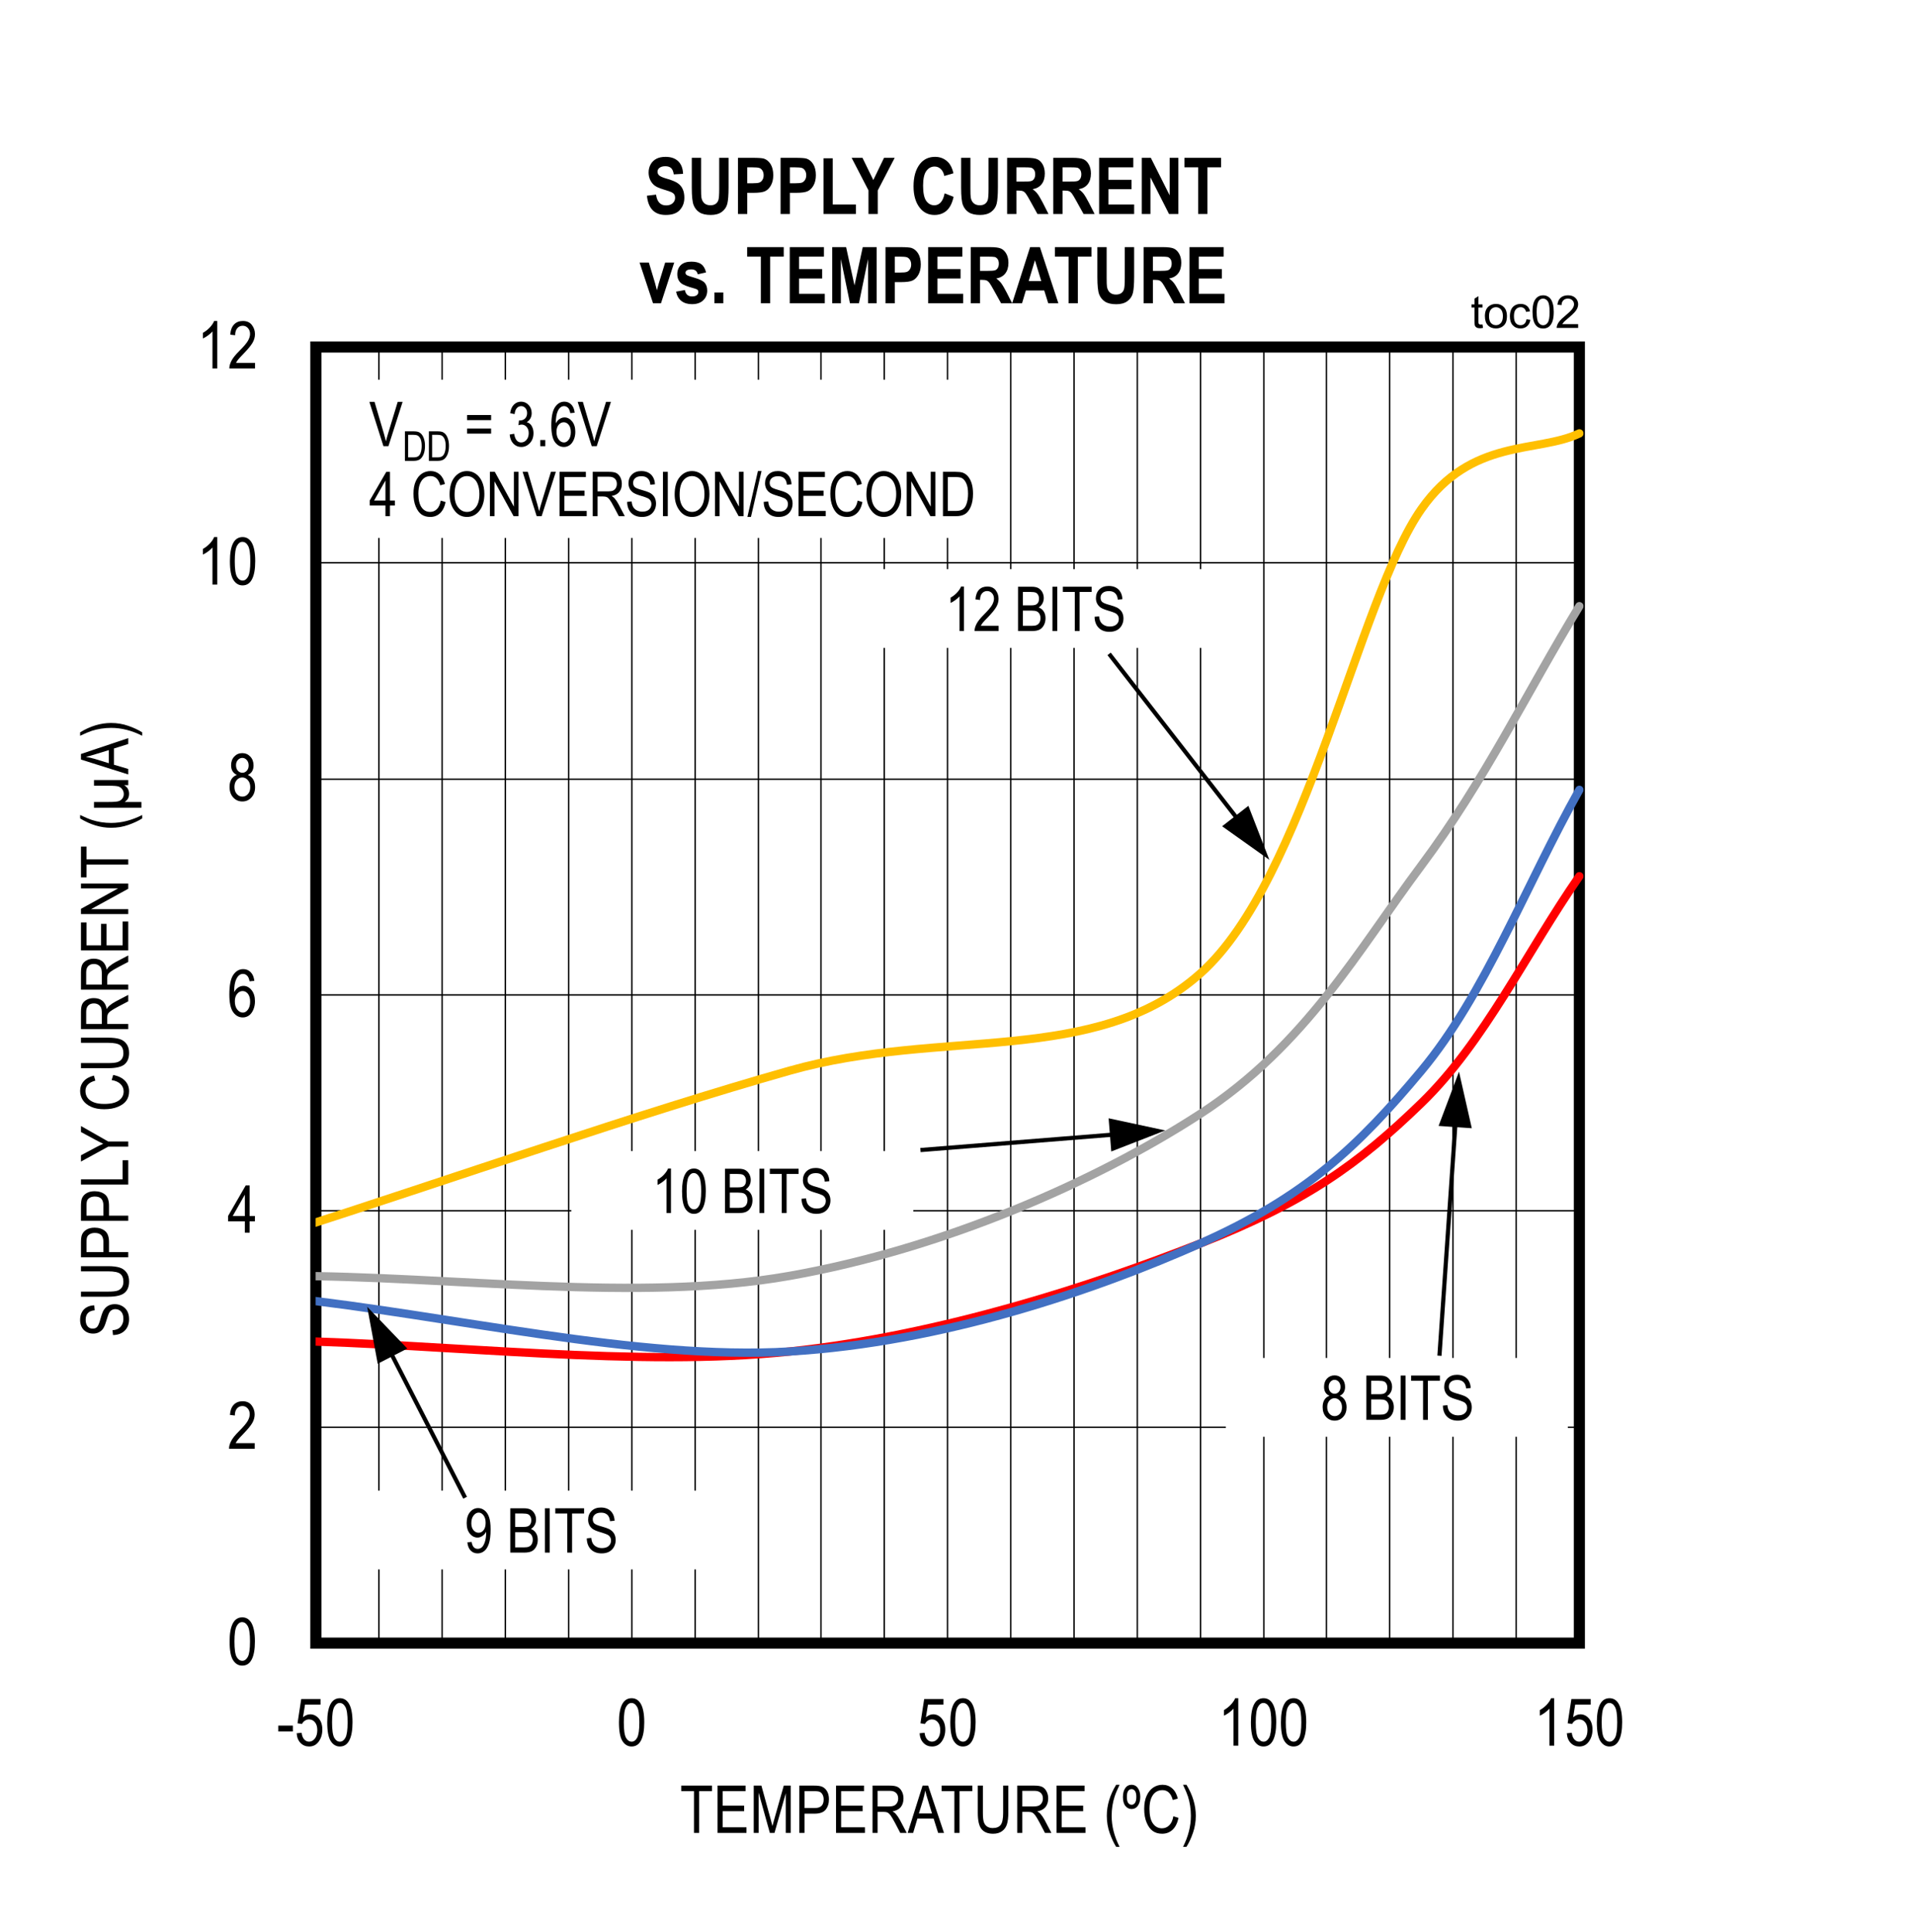 <?xml version="1.0" encoding="UTF-8"?>
<svg height="467.891pt" id="svg795" inkscape:version="0.92.4 (5da689c313, 2019-01-14)" sodipodi:docname="chart2.svg" version="1.2" viewBox="0 0 463.559 467.891" width="463.559pt" xmlns="http://www.w3.org/2000/svg" xmlns:cc="http://creativecommons.org/ns#" xmlns:dc="http://purl.org/dc/elements/1.1/" xmlns:inkscape="http://www.inkscape.org/namespaces/inkscape" xmlns:rdf="http://www.w3.org/1999/02/22-rdf-syntax-ns#" xmlns:sodipodi="http://sodipodi.sourceforge.net/DTD/sodipodi-0.dtd" xmlns:svg="http://www.w3.org/2000/svg" xmlns:xlink="http://www.w3.org/1999/xlink">
  <rect x="0" y="0" width="463.559" height="467.891" fill="#333333" stroke="none"/>
  <sodipodi:namedview bordercolor="#666666" borderopacity="1" gridtolerance="10" guidetolerance="10" id="namedview797" inkscape:current-layer="svg795" inkscape:cx="309.11979" inkscape:cy="311.85937" inkscape:pageopacity="0" inkscape:pageshadow="2" inkscape:window-height="480" inkscape:window-maximized="0" inkscape:window-width="640" inkscape:window-x="0" inkscape:window-y="0" inkscape:zoom="0.26893939" objecttolerance="10" pagecolor="#ffffff" showgrid="false"/>
  <defs id="defs298">
    <g id="g281">
      <symbol id="glyph0-0" overflow="visible" style="overflow:visible">
        <path d="M 0.344,0 V -10 H 3.391 V 0 Z m 0.375,-0.422 h 2.312 v -9.25 h -2.312 z m 0,0" id="path2" inkscape:connector-curvature="0" style="stroke:none"/>
      </symbol>
      <symbol id="glyph0-1" overflow="visible" style="overflow:visible">
        <path d="m 0.531,-5.656 c 0,-1.914 0.254,-3.367 0.766,-4.359 C 1.816,-11.004 2.582,-11.5 3.594,-11.5 c 0.895,0 1.602,0.402 2.125,1.203 0.621,0.969 0.938,2.52 0.938,4.641 0,1.918 -0.262,3.379 -0.781,4.375 -0.512,0.992 -1.277,1.484 -2.297,1.484 -0.898,0 -1.633,-0.438 -2.203,-1.312 C 0.812,-1.992 0.531,-3.508 0.531,-5.656 Z m 1.172,0 c 0,1.867 0.176,3.117 0.531,3.75 0.363,0.625 0.82,0.938 1.375,0.938 0.527,0 0.973,-0.316 1.328,-0.953 0.352,-0.645 0.531,-1.891 0.531,-3.734 0,-1.863 -0.184,-3.109 -0.547,-3.734 -0.355,-0.633 -0.816,-0.953 -1.375,-0.953 -0.523,0 -0.961,0.324 -1.312,0.969 -0.355,0.637 -0.531,1.879 -0.531,3.719 z m 0,0" id="path5" inkscape:connector-curvature="0" style="stroke:none"/>
      </symbol>
      <symbol id="glyph0-2" overflow="visible" style="overflow:visible">
        <path d="M 6.609,-1.359 V 0 h -6.219 c -0.012,-0.551 0.156,-1.164 0.5,-1.844 0.34,-0.676 0.977,-1.473 1.906,-2.391 1.07,-1.07 1.773,-1.898 2.109,-2.484 0.332,-0.59 0.5,-1.141 0.5,-1.641 0,-0.582 -0.176,-1.055 -0.516,-1.422 -0.336,-0.371 -0.754,-0.562 -1.25,-0.562 -0.543,0 -0.988,0.199 -1.328,0.594 -0.344,0.398 -0.516,0.965 -0.516,1.703 L 0.609,-8.188 c 0.082,-1.102 0.395,-1.93 0.938,-2.484 0.539,-0.551 1.25,-0.828 2.125,-0.828 0.957,0 1.68,0.324 2.172,0.969 0.496,0.648 0.75,1.383 0.75,2.203 0,0.73 -0.195,1.43 -0.578,2.094 C 5.629,-5.566 4.895,-4.676 3.812,-3.562 3.125,-2.852 2.68,-2.367 2.484,-2.109 2.285,-1.859 2.121,-1.605 2,-1.359 Z m 0,0" id="path8" inkscape:connector-curvature="0" style="stroke:none"/>
      </symbol>
      <symbol id="glyph0-3" overflow="visible" style="overflow:visible">
        <path d="M 4.219,0 V -2.75 H 0.156 V -4.031 L 4.438,-11.453 H 5.375 V -4.031 H 6.656 V -2.75 H 5.375 V 0 Z m 0,-4.031 v -5.172 l -2.938,5.172 z m 0,0" id="path11" inkscape:connector-curvature="0" style="stroke:none"/>
      </symbol>
      <symbol id="glyph0-4" overflow="visible" style="overflow:visible">
        <path d="M 2.297,-6.219 C 1.836,-6.426 1.488,-6.723 1.25,-7.109 1.008,-7.492 0.891,-7.977 0.891,-8.562 c 0,-0.863 0.254,-1.566 0.766,-2.109 C 2.176,-11.223 2.82,-11.5 3.594,-11.5 c 0.777,0 1.43,0.285 1.953,0.844 0.52,0.555 0.781,1.27 0.781,2.141 0,0.555 -0.117,1.023 -0.344,1.406 -0.23,0.387 -0.582,0.684 -1.047,0.891 0.57,0.23 1.008,0.598 1.312,1.094 0.301,0.5 0.453,1.121 0.453,1.859 0,1.023 -0.301,1.855 -0.891,2.5 -0.586,0.648 -1.316,0.969 -2.188,0.969 -0.887,0 -1.629,-0.32 -2.219,-0.969 C 0.812,-1.41 0.516,-2.258 0.516,-3.312 c 0,-0.758 0.156,-1.391 0.469,-1.891 0.32,-0.496 0.758,-0.836 1.312,-1.016 z m -0.219,-2.375 c 0,0.562 0.145,1.012 0.438,1.344 0.301,0.336 0.672,0.5 1.109,0.5 0.414,0 0.77,-0.16 1.062,-0.484 0.301,-0.332 0.453,-0.758 0.453,-1.281 0,-0.539 -0.152,-0.977 -0.453,-1.312 -0.305,-0.34 -0.664,-0.516 -1.078,-0.516 -0.418,0 -0.777,0.168 -1.078,0.5 -0.305,0.336 -0.453,0.754 -0.453,1.25 z m -0.375,5.281 c 0,0.711 0.188,1.277 0.562,1.703 0.371,0.43 0.828,0.641 1.359,0.641 0.527,0 0.977,-0.207 1.344,-0.625 0.371,-0.414 0.562,-0.973 0.562,-1.672 0,-0.695 -0.195,-1.258 -0.578,-1.688 -0.375,-0.434 -0.832,-0.656 -1.359,-0.656 -0.531,0 -0.98,0.215 -1.344,0.641 -0.367,0.43 -0.547,0.98 -0.547,1.656 z m 0,0" id="path14" inkscape:connector-curvature="0" style="stroke:none"/>
      </symbol>
      <symbol id="glyph0-5" overflow="visible" style="overflow:visible">
        <path d="M 4.875,0 H 3.719 V -8.969 C 3.445,-8.656 3.086,-8.332 2.641,-8 2.191,-7.676 1.777,-7.43 1.406,-7.266 V -8.625 C 2.039,-8.988 2.602,-9.43 3.094,-9.953 3.582,-10.48 3.926,-11 4.125,-11.5 h 0.75 z m 0,0" id="path17" inkscape:connector-curvature="0" style="stroke:none"/>
      </symbol>
      <symbol id="glyph0-6" overflow="visible" style="overflow:visible">
        <path d="m 0.422,-3.438 v -1.422 h 3.531 V -3.438 Z m 0,0" id="path20" inkscape:connector-curvature="0" style="stroke:none"/>
      </symbol>
      <symbol id="glyph0-7" overflow="visible" style="overflow:visible">
        <path d="m 0.531,-3 1.203,-0.125 c 0.09,0.73 0.305,1.273 0.641,1.625 0.332,0.355 0.719,0.531 1.156,0.531 0.539,0 1.008,-0.25 1.406,-0.75 0.395,-0.496 0.594,-1.188 0.594,-2.062 0,-0.809 -0.195,-1.441 -0.578,-1.891 -0.375,-0.457 -0.855,-0.688 -1.438,-0.688 -0.344,0 -0.676,0.102 -0.984,0.297 C 2.227,-5.863 1.988,-5.59 1.812,-5.25 l -1.078,-0.172 0.906,-5.875 H 6.312 v 1.344 h -3.75 l -0.5,3.078 c 0.551,-0.477 1.141,-0.719 1.766,-0.719 0.789,0 1.473,0.336 2.047,1 0.582,0.668 0.875,1.57 0.875,2.703 0,1.125 -0.293,2.09 -0.875,2.891 -0.574,0.805 -1.352,1.203 -2.328,1.203 -0.812,0 -1.504,-0.281 -2.062,-0.844 C 0.922,-1.211 0.602,-2 0.531,-3 Z m 0,0" id="path23" inkscape:connector-curvature="0" style="stroke:none"/>
      </symbol>
      <symbol id="glyph0-8" overflow="visible" style="overflow:visible">
        <path d="m 3.422,0 v -10.109 h -3.094 v -1.344 H 7.781 v 1.344 H 4.672 V 0 Z m 0,0" id="path26" inkscape:connector-curvature="0" style="stroke:none"/>
      </symbol>
      <symbol id="glyph0-9" overflow="visible" style="overflow:visible">
        <path d="m 1.047,0 v -11.453 h 6.781 v 1.344 H 2.281 V -6.594 H 7.484 V -5.25 H 2.281 v 3.891 H 8.047 V 0 Z m 0,0" id="path29" inkscape:connector-curvature="0" style="stroke:none"/>
      </symbol>
      <symbol id="glyph0-10" overflow="visible" style="overflow:visible">
        <path d="M 0.984,0 V -11.453 H 2.844 l 2.234,8.109 0.438,1.688 c 0.113,-0.414 0.281,-1.023 0.5,-1.828 l 2.25,-7.969 H 9.938 V 0 H 8.75 V -9.594 L 6.016,0 h -1.125 L 2.172,-9.75 V 0 Z m 0,0" id="path32" inkscape:connector-curvature="0" style="stroke:none"/>
      </symbol>
      <symbol id="glyph0-11" overflow="visible" style="overflow:visible">
        <path d="M 1.016,0 V -11.453 H 4.562 c 0.832,0 1.445,0.074 1.844,0.219 0.539,0.199 0.973,0.57 1.297,1.109 0.32,0.531 0.484,1.191 0.484,1.969 0,1.031 -0.27,1.879 -0.797,2.531 -0.523,0.648 -1.43,0.969 -2.719,0.969 H 2.266 V 0 Z m 1.25,-6.016 H 4.688 c 0.77,0 1.332,-0.172 1.688,-0.516 0.352,-0.34 0.531,-0.863 0.531,-1.562 0,-0.457 -0.09,-0.848 -0.266,-1.172 C 6.461,-9.586 6.246,-9.805 6,-9.922 c -0.242,-0.121 -0.684,-0.188 -1.328,-0.188 h -2.406 z m 0,0" id="path35" inkscape:connector-curvature="0" style="stroke:none"/>
      </symbol>
      <symbol id="glyph0-12" overflow="visible" style="overflow:visible">
        <path d="m 1.016,0 v -11.453 h 4.156 c 0.871,0 1.516,0.113 1.922,0.328 0.414,0.211 0.754,0.566 1.016,1.062 0.27,0.492 0.406,1.066 0.406,1.719 0,0.867 -0.227,1.57 -0.672,2.109 -0.449,0.531 -1.105,0.871 -1.969,1.016 0.352,0.211 0.617,0.426 0.797,0.641 C 7.043,-4.141 7.375,-3.652 7.656,-3.125 L 9.297,0 h -1.562 l -1.25,-2.391 C 5.992,-3.316 5.621,-3.941 5.375,-4.266 5.133,-4.586 4.895,-4.805 4.656,-4.922 4.426,-5.035 4.102,-5.094 3.688,-5.094 H 2.25 V 0 Z M 2.25,-6.406 h 2.672 c 0.582,0 1.023,-0.066 1.328,-0.203 0.301,-0.145 0.539,-0.367 0.719,-0.672 0.176,-0.301 0.266,-0.648 0.266,-1.047 0,-0.582 -0.176,-1.035 -0.516,-1.359 -0.336,-0.332 -0.836,-0.5 -1.5,-0.5 H 2.25 Z m 0,0" id="path38" inkscape:connector-curvature="0" style="stroke:none"/>
      </symbol>
      <symbol id="glyph0-13" overflow="visible" style="overflow:visible">
        <path d="M -0.016,0 3.594,-11.453 H 4.938 L 8.781,0 H 7.359 L 6.266,-3.469 H 2.344 L 1.312,0 Z m 2.719,-4.703 H 5.875 L 4.906,-7.875 C 4.602,-8.852 4.379,-9.645 4.234,-10.25 c -0.117,0.73 -0.285,1.461 -0.5,2.188 z m 0,0" id="path41" inkscape:connector-curvature="0" style="stroke:none"/>
      </symbol>
      <symbol id="glyph0-14" overflow="visible" style="overflow:visible">
        <path d="m 7.156,-11.453 h 1.25 v 6.609 c 0,1.117 -0.113,2.027 -0.328,2.734 -0.219,0.711 -0.617,1.273 -1.188,1.688 -0.562,0.418 -1.289,0.625 -2.172,0.625 -1.242,0 -2.168,-0.367 -2.781,-1.109 -0.617,-0.746 -0.922,-2.062 -0.922,-3.938 v -6.609 H 2.25 v 6.609 c 0,1.031 0.078,1.785 0.234,2.25 0.164,0.461 0.43,0.816 0.797,1.062 0.371,0.242 0.82,0.359 1.344,0.359 0.883,0 1.523,-0.25 1.922,-0.75 C 6.949,-2.418 7.156,-3.395 7.156,-4.844 Z m 0,0" id="path44" inkscape:connector-curvature="0" style="stroke:none"/>
      </symbol>
      <symbol id="glyph0-15" overflow="visible" style="overflow:visible">
        <path d="" id="path47" inkscape:connector-curvature="0" style="stroke:none"/>
      </symbol>
      <symbol id="glyph0-16" overflow="visible" style="overflow:visible">
        <path d="M 3.062,3.375 C 2.488,2.477 1.965,1.367 1.5,0.047 1.031,-1.262 0.797,-2.664 0.797,-4.156 c 0,-2.527 0.754,-5.031 2.266,-7.5 h 0.828 c -0.586,1.23 -0.988,2.184 -1.203,2.859 -0.219,0.668 -0.398,1.41 -0.531,2.219 -0.125,0.805 -0.188,1.617 -0.188,2.438 0,2.5 0.641,5.004 1.922,7.516 z m 0,0" id="path50" inkscape:connector-curvature="0" style="stroke:none"/>
      </symbol>
      <symbol id="glyph0-17" overflow="visible" style="overflow:visible">
        <path d="m 2.391,-11.656 c 0.602,0 1.086,0.238 1.453,0.703 C 4.277,-10.398 4.5,-9.652 4.5,-8.719 c 0,0.938 -0.223,1.684 -0.656,2.234 -0.367,0.469 -0.852,0.703 -1.453,0.703 -0.594,0 -1.098,-0.25 -1.5,-0.75 C 0.492,-7.027 0.297,-7.75 0.297,-8.688 c 0,-0.957 0.211,-1.711 0.641,-2.266 0.363,-0.465 0.848,-0.703 1.453,-0.703 z m 0,1.047 c -0.344,0 -0.621,0.152 -0.828,0.453 -0.211,0.293 -0.312,0.777 -0.312,1.453 0,0.656 0.102,1.137 0.312,1.438 0.215,0.305 0.5,0.453 0.844,0.453 0.332,0 0.602,-0.148 0.812,-0.453 0.215,-0.301 0.328,-0.785 0.328,-1.453 0,-0.652 -0.113,-1.133 -0.328,-1.438 C 3,-10.457 2.723,-10.609 2.391,-10.609 Z m 0,0" id="path53" inkscape:connector-curvature="0" style="stroke:none"/>
      </symbol>
      <symbol id="glyph0-18" overflow="visible" style="overflow:visible">
        <path d="m 7.688,-4.016 1.25,0.375 C 8.656,-2.348 8.168,-1.383 7.484,-0.75 6.797,-0.113 5.957,0.203 4.969,0.203 4.094,0.203 3.348,-0.008 2.734,-0.438 2.117,-0.863 1.613,-1.547 1.219,-2.484 0.82,-3.418 0.625,-4.531 0.625,-5.812 0.625,-7.07 0.82,-8.133 1.219,-9 c 0.395,-0.871 0.926,-1.535 1.594,-1.984 0.676,-0.445 1.426,-0.672 2.25,-0.672 0.902,0 1.68,0.289 2.328,0.859 0.652,0.562 1.113,1.395 1.375,2.484 l -1.219,0.344 c -0.418,-1.59 -1.254,-2.391 -2.5,-2.391 -0.625,0 -1.168,0.164 -1.625,0.484 -0.461,0.324 -0.832,0.824 -1.109,1.5 -0.273,0.68 -0.406,1.535 -0.406,2.562 0,1.574 0.273,2.754 0.828,3.531 0.551,0.781 1.285,1.172 2.203,1.172 0.676,0 1.258,-0.238 1.75,-0.719 0.496,-0.477 0.832,-1.207 1,-2.188 z m 0,0" id="path56" inkscape:connector-curvature="0" style="stroke:none"/>
      </symbol>
      <symbol id="glyph0-19" overflow="visible" style="overflow:visible">
        <path d="M 1.312,3.375 H 0.484 c 1.27,-2.512 1.906,-5.016 1.906,-7.516 0,-0.82 -0.066,-1.633 -0.188,-2.438 C 2.078,-7.387 1.902,-8.129 1.688,-8.797 1.469,-9.473 1.066,-10.426 0.484,-11.656 H 1.312 c 1.508,2.469 2.266,4.973 2.266,7.5 0,1.449 -0.23,2.832 -0.688,4.141 C 2.441,1.293 1.914,2.426 1.312,3.375 Z m 0,0" id="path59" inkscape:connector-curvature="0" style="stroke:none"/>
      </symbol>
      <symbol id="glyph1-0" overflow="visible" style="overflow:visible">
        <path d="M 0.344,0 V -10 H 3.391 V 0 Z m 0.375,-0.422 h 2.312 v -9.25 h -2.312 z m 0,0" id="path62" inkscape:connector-curvature="0" style="stroke:none"/>
      </symbol>
      <symbol id="glyph1-1" overflow="visible" style="overflow:visible">
        <path d="m 6.516,-8.656 -1.156,0.109 c -0.105,-0.582 -0.27,-1 -0.484,-1.25 -0.305,-0.363 -0.676,-0.547 -1.109,-0.547 -0.668,0 -1.207,0.418 -1.609,1.25 C 1.801,-8.375 1.625,-7.309 1.625,-5.906 1.883,-6.402 2.211,-6.785 2.609,-7.047 3.012,-7.305 3.441,-7.438 3.891,-7.438 c 0.746,0 1.398,0.34 1.953,1.016 0.551,0.68 0.828,1.582 0.828,2.703 0,0.773 -0.145,1.473 -0.422,2.094 C 5.977,-1.008 5.621,-0.551 5.188,-0.25 4.75,0.051 4.262,0.203 3.734,0.203 c -0.949,0 -1.73,-0.426 -2.344,-1.281 -0.617,-0.863 -0.922,-2.289 -0.922,-4.281 0,-2.215 0.312,-3.797 0.938,-4.734 0.633,-0.934 1.445,-1.406 2.438,-1.406 0.707,0 1.301,0.246 1.781,0.734 0.488,0.48 0.785,1.184 0.891,2.109 z m -4.719,4.938 c 0,0.836 0.191,1.504 0.578,2 0.395,0.5 0.852,0.75 1.375,0.75 0.445,0 0.848,-0.234 1.203,-0.703 C 5.316,-2.148 5.5,-2.801 5.5,-3.625 5.5,-4.434 5.32,-5.066 4.969,-5.516 4.613,-5.961 4.18,-6.188 3.672,-6.188 c -0.5,0 -0.941,0.227 -1.312,0.672 -0.375,0.438 -0.562,1.039 -0.562,1.797 z m 0,0" id="path65" inkscape:connector-curvature="0" style="stroke:none"/>
      </symbol>
      <symbol id="glyph2-0" overflow="visible" style="overflow:visible">
        <path d="M 0,-0.344 H -10 V -3.391 H 0 Z m -0.422,-0.375 v -2.312 h -9.25 v 2.312 z m 0,0" id="path68" inkscape:connector-curvature="0" style="stroke:none"/>
      </symbol>
      <symbol id="glyph2-1" overflow="visible" style="overflow:visible">
        <path d="m -3.688,-0.594 -0.125,-1.172 c 0.637,-0.059 1.133,-0.203 1.484,-0.422 0.344,-0.227 0.629,-0.547 0.844,-0.953 0.211,-0.414 0.312,-0.879 0.312,-1.391 0,-0.738 -0.176,-1.312 -0.531,-1.719 -0.363,-0.414 -0.836,-0.625 -1.422,-0.625 -0.332,0 -0.625,0.082 -0.875,0.234 -0.258,0.148 -0.469,0.371 -0.625,0.672 -0.164,0.293 -0.395,0.941 -0.688,1.938 -0.258,0.887 -0.52,1.52 -0.781,1.891 -0.27,0.375 -0.609,0.668 -1.016,0.875 -0.402,0.211 -0.867,0.312 -1.391,0.312 -0.926,0 -1.68,-0.297 -2.266,-0.891 -0.59,-0.602 -0.891,-1.414 -0.891,-2.438 0,-0.695 0.145,-1.305 0.422,-1.828 0.273,-0.52 0.668,-0.926 1.188,-1.219 0.512,-0.289 1.117,-0.445 1.812,-0.469 L -8.125,-6.594 c -0.738,0.062 -1.285,0.289 -1.641,0.672 -0.363,0.375 -0.547,0.914 -0.547,1.609 0,0.699 0.16,1.238 0.469,1.609 0.312,0.367 0.723,0.547 1.219,0.547 0.469,0 0.832,-0.133 1.078,-0.406 0.262,-0.27 0.523,-0.879 0.781,-1.828 0.25,-0.926 0.473,-1.578 0.656,-1.953 0.293,-0.57 0.68,-1.004 1.156,-1.297 0.48,-0.289 1.051,-0.438 1.703,-0.438 0.656,0 1.258,0.16 1.797,0.469 0.543,0.305 0.957,0.723 1.234,1.25 0.277,0.531 0.422,1.168 0.422,1.906 0,1.168 -0.348,2.098 -1.047,2.781 -0.695,0.688 -1.645,1.051 -2.844,1.078 z m 0,0" id="path71" inkscape:connector-curvature="0" style="stroke:none"/>
      </symbol>
      <symbol id="glyph2-2" overflow="visible" style="overflow:visible">
        <path d="m -11.453,-7.156 v -1.25 h 6.609 c 1.117,0 2.027,0.113 2.734,0.328 0.711,0.219 1.273,0.617 1.688,1.188 0.418,0.562 0.625,1.289 0.625,2.172 0,1.242 -0.367,2.168 -1.109,2.781 -0.746,0.617 -2.062,0.922 -3.938,0.922 h -6.609 V -2.25 h 6.609 c 1.031,0 1.785,-0.078 2.25,-0.234 0.461,-0.164 0.816,-0.43 1.062,-0.797 0.242,-0.371 0.359,-0.82 0.359,-1.344 0,-0.883 -0.25,-1.523 -0.75,-1.922 C -2.418,-6.949 -3.395,-7.156 -4.844,-7.156 Z m 0,0" id="path74" inkscape:connector-curvature="0" style="stroke:none"/>
      </symbol>
      <symbol id="glyph2-3" overflow="visible" style="overflow:visible">
        <path d="M 0,-1.016 H -11.453 V -4.562 c 0,-0.832 0.074,-1.445 0.219,-1.844 0.199,-0.539 0.57,-0.973 1.109,-1.297 0.531,-0.32 1.191,-0.484 1.969,-0.484 1.031,0 1.879,0.27 2.531,0.797 0.648,0.523 0.969,1.43 0.969,2.719 v 2.406 H 0 Z m -6.016,-1.25 V -4.688 c 0,-0.77 -0.172,-1.332 -0.516,-1.688 -0.34,-0.352 -0.863,-0.531 -1.562,-0.531 -0.457,0 -0.848,0.09 -1.172,0.266 -0.32,0.18 -0.539,0.395 -0.656,0.641 -0.121,0.242 -0.188,0.684 -0.188,1.328 v 2.406 z m 0,0" id="path77" inkscape:connector-curvature="0" style="stroke:none"/>
      </symbol>
      <symbol id="glyph2-4" overflow="visible" style="overflow:visible">
        <path d="m 0,-0.938 h -11.453 v -1.25 h 10.094 v -4.625 H 0 Z m 0,0" id="path80" inkscape:connector-curvature="0" style="stroke:none"/>
      </symbol>
      <symbol id="glyph2-5" overflow="visible" style="overflow:visible">
        <path d="m 0,-3.656 h -4.859 l -6.594,3.609 V -1.562 L -8,-3.406 c 0.68,-0.363 1.324,-0.68 1.938,-0.953 -0.602,-0.277 -1.281,-0.625 -2.031,-1.031 l -3.359,-1.812 V -8.656 l 6.594,3.75 H 0 Z m 0,0" id="path83" inkscape:connector-curvature="0" style="stroke:none"/>
      </symbol>
      <symbol id="glyph2-6" overflow="visible" style="overflow:visible">
        <path d="" id="path86" inkscape:connector-curvature="0" style="stroke:none"/>
      </symbol>
      <symbol id="glyph2-7" overflow="visible" style="overflow:visible">
        <path d="m -4.016,-7.688 0.375,-1.25 c 1.293,0.281 2.258,0.77 2.891,1.453 0.637,0.688 0.953,1.527 0.953,2.516 0,0.875 -0.211,1.621 -0.641,2.234 -0.426,0.617 -1.109,1.121 -2.047,1.516 -0.934,0.398 -2.047,0.594 -3.328,0.594 -1.258,0 -2.32,-0.195 -3.188,-0.594 -0.871,-0.395 -1.535,-0.926 -1.984,-1.594 -0.445,-0.676 -0.672,-1.426 -0.672,-2.25 0,-0.902 0.289,-1.68 0.859,-2.328 0.562,-0.652 1.395,-1.113 2.484,-1.375 l 0.344,1.219 c -1.59,0.418 -2.391,1.254 -2.391,2.5 0,0.625 0.164,1.168 0.484,1.625 0.324,0.461 0.824,0.832 1.5,1.109 0.68,0.273 1.535,0.406 2.562,0.406 1.574,0 2.754,-0.273 3.531,-0.828 0.781,-0.551 1.172,-1.285 1.172,-2.203 0,-0.676 -0.238,-1.258 -0.719,-1.75 -0.477,-0.496 -1.207,-0.832 -2.188,-1 z m 0,0" id="path89" inkscape:connector-curvature="0" style="stroke:none"/>
      </symbol>
      <symbol id="glyph2-8" overflow="visible" style="overflow:visible">
        <path d="m 0,-1.016 h -11.453 v -4.156 c 0,-0.871 0.113,-1.516 0.328,-1.922 0.211,-0.414 0.566,-0.754 1.062,-1.016 0.492,-0.27 1.066,-0.406 1.719,-0.406 0.867,0 1.57,0.227 2.109,0.672 0.531,0.449 0.871,1.105 1.016,1.969 0.211,-0.352 0.426,-0.617 0.641,-0.797 C -4.141,-7.043 -3.652,-7.375 -3.125,-7.656 L 0,-9.297 v 1.562 l -2.391,1.25 c -0.926,0.492 -1.551,0.863 -1.875,1.109 -0.32,0.242 -0.539,0.48 -0.656,0.719 -0.113,0.23 -0.172,0.555 -0.172,0.969 V -2.25 H 0 Z M -6.406,-2.25 v -2.672 c 0,-0.582 -0.066,-1.023 -0.203,-1.328 -0.145,-0.301 -0.367,-0.539 -0.672,-0.719 -0.301,-0.176 -0.648,-0.266 -1.047,-0.266 -0.582,0 -1.035,0.176 -1.359,0.516 -0.332,0.336 -0.5,0.836 -0.5,1.5 V -2.25 Z m 0,0" id="path92" inkscape:connector-curvature="0" style="stroke:none"/>
      </symbol>
      <symbol id="glyph2-9" overflow="visible" style="overflow:visible">
        <path d="m 0,-1.047 h -11.453 v -6.781 h 1.344 V -2.281 H -6.594 V -7.484 H -5.25 v 5.203 h 3.891 V -8.047 H 0 Z m 0,0" id="path95" inkscape:connector-curvature="0" style="stroke:none"/>
      </symbol>
      <symbol id="glyph2-10" overflow="visible" style="overflow:visible">
        <path d="M 0,-0.984 H -11.453 V -2.25 l 8.984,-4.938 h -8.984 V -8.375 H 0 v 1.266 l -9,4.938 h 9 z m 0,0" id="path98" inkscape:connector-curvature="0" style="stroke:none"/>
      </symbol>
      <symbol id="glyph2-11" overflow="visible" style="overflow:visible">
        <path d="m 0,-3.422 h -10.109 v 3.094 h -1.344 V -7.781 h 1.344 v 3.109 H 0 Z m 0,0" id="path101" inkscape:connector-curvature="0" style="stroke:none"/>
      </symbol>
      <symbol id="glyph2-12" overflow="visible" style="overflow:visible">
        <path d="M 3.375,-3.062 C 2.477,-2.488 1.367,-1.965 0.047,-1.5 c -1.309,0.469 -2.711,0.703 -4.203,0.703 -2.527,0 -5.031,-0.754 -7.5,-2.266 v -0.828 c 1.23,0.586 2.184,0.988 2.859,1.203 0.668,0.219 1.41,0.398 2.219,0.531 0.805,0.125 1.617,0.188 2.438,0.188 2.5,0 5.004,-0.641 7.516,-1.922 z m 0,0" id="path104" inkscape:connector-curvature="0" style="stroke:none"/>
      </symbol>
      <symbol id="glyph2-13" overflow="visible" style="overflow:visible">
        <path d="M -8.297,-7.953 H 0 v 1.25 h -0.984 c 0.418,0.273 0.707,0.543 0.859,0.812 0.215,0.367 0.328,0.789 0.328,1.266 0,0.438 -0.09,0.824 -0.266,1.156 -0.133,0.25 -0.395,0.527 -0.781,0.828 H 3.188 V -1.25 H -8.297 v -1.391 h 3.516 c 1.273,0 2.102,-0.066 2.484,-0.203 0.375,-0.133 0.676,-0.352 0.891,-0.656 0.219,-0.309 0.328,-0.664 0.328,-1.062 0,-0.414 -0.113,-0.785 -0.344,-1.109 C -1.648,-6.004 -1.945,-6.238 -2.312,-6.375 -2.676,-6.508 -3.492,-6.578 -4.766,-6.578 h -3.531 z m 0,0" id="path107" inkscape:connector-curvature="0" style="stroke:none"/>
      </symbol>
      <symbol id="glyph2-14" overflow="visible" style="overflow:visible">
        <path d="M 0,0.016 -11.453,-3.594 V -4.938 L 0,-8.781 v 1.422 l -3.469,1.094 V -2.344 L 0,-1.312 Z m -4.703,-2.719 V -5.875 L -7.875,-4.906 c -0.977,0.305 -1.77,0.527 -2.375,0.672 0.73,0.117 1.461,0.285 2.188,0.5 z m 0,0" id="path110" inkscape:connector-curvature="0" style="stroke:none"/>
      </symbol>
      <symbol id="glyph2-15" overflow="visible" style="overflow:visible">
        <path d="m 3.375,-1.312 v 0.828 c -2.512,-1.27 -5.016,-1.906 -7.516,-1.906 -0.82,0 -1.633,0.066 -2.438,0.188 -0.809,0.125 -1.551,0.301 -2.219,0.516 -0.676,0.219 -1.629,0.621 -2.859,1.203 V -1.312 c 2.469,-1.508 4.973,-2.266 7.5,-2.266 1.449,0 2.832,0.23 4.141,0.688 1.309,0.449 2.441,0.977 3.391,1.578 z m 0,0" id="path113" inkscape:connector-curvature="0" style="stroke:none"/>
      </symbol>
      <symbol id="glyph3-0" overflow="visible" style="overflow:visible">
        <path d="M 0.406,0 V -11.875 H 4.016 V 0 Z m 0.438,-0.484 h 2.75 V -11.469 h -2.75 z m 0,0" id="path116" inkscape:connector-curvature="0" style="stroke:none"/>
      </symbol>
      <symbol id="glyph3-1" overflow="visible" style="overflow:visible">
        <path d="M 0.562,-4.422 2.766,-4.688 c 0.246,1.742 1.062,2.609 2.438,2.609 0.676,0 1.207,-0.176 1.594,-0.531 C 7.191,-2.961 7.391,-3.406 7.391,-3.938 7.391,-4.238 7.32,-4.5 7.188,-4.719 7.051,-4.934 6.84,-5.113 6.562,-5.25 6.281,-5.395 5.602,-5.629 4.531,-5.953 3.57,-6.242 2.867,-6.555 2.422,-6.891 1.984,-7.23 1.629,-7.68 1.359,-8.234 1.098,-8.793 0.969,-9.395 0.969,-10.031 c 0,-0.738 0.164,-1.406 0.5,-2 0.34,-0.59 0.812,-1.039 1.406,-1.344 0.59,-0.301 1.328,-0.453 2.203,-0.453 1.309,0 2.332,0.355 3.062,1.062 0.738,0.711 1.129,1.727 1.172,3.047 l -2.25,0.125 c -0.105,-0.727 -0.324,-1.238 -0.656,-1.531 -0.324,-0.289 -0.789,-0.438 -1.391,-0.438 -0.605,0 -1.074,0.133 -1.406,0.391 -0.324,0.25 -0.484,0.566 -0.484,0.938 0,0.375 0.148,0.691 0.453,0.938 0.289,0.25 0.973,0.527 2.047,0.828 1.121,0.336 1.938,0.684 2.438,1.047 0.508,0.355 0.895,0.82 1.156,1.391 0.27,0.574 0.406,1.273 0.406,2.094 0,1.18 -0.367,2.168 -1.094,2.969 C 7.812,-0.164 6.676,0.234 5.125,0.234 c -2.73,0 -4.254,-1.551 -4.562,-4.656 z m 0,0" id="path119" inkscape:connector-curvature="0" style="stroke:none"/>
      </symbol>
      <symbol id="glyph3-2" overflow="visible" style="overflow:visible">
        <path d="m 1.109,-13.594 h 2.25 v 7.359 c 0,1.148 0.023,1.895 0.078,2.234 0.102,0.605 0.344,1.074 0.719,1.406 0.371,0.324 0.863,0.484 1.469,0.484 0.52,0 0.941,-0.113 1.266,-0.344 0.332,-0.238 0.555,-0.562 0.672,-0.969 C 7.684,-3.836 7.75,-4.723 7.75,-6.078 v -7.516 h 2.266 v 7.141 c 0,1.824 -0.102,3.145 -0.297,3.953 -0.199,0.812 -0.645,1.477 -1.328,1.984 -0.68,0.5 -1.574,0.75 -2.688,0.75 -1.168,0 -2.082,-0.211 -2.734,-0.625 C 2.32,-0.805 1.848,-1.395 1.547,-2.156 1.254,-2.914 1.109,-4.312 1.109,-6.344 Z m 0,0" id="path122" inkscape:connector-curvature="0" style="stroke:none"/>
      </symbol>
      <symbol id="glyph3-3" overflow="visible" style="overflow:visible">
        <path d="M 1.125,0 V -13.594 H 4.75 c 1.34,0 2.223,0.066 2.641,0.188 0.664,0.211 1.211,0.66 1.641,1.344 0.426,0.688 0.641,1.574 0.641,2.656 0,0.98 -0.191,1.805 -0.562,2.469 C 8.742,-6.27 8.277,-5.801 7.719,-5.531 7.164,-5.258 6.211,-5.125 4.859,-5.125 H 3.375 V 0 Z m 2.25,-11.297 V -7.438 h 1.25 c 0.832,0 1.395,-0.055 1.688,-0.172 C 6.613,-7.73 6.859,-7.945 7.047,-8.25 7.242,-8.559 7.344,-8.938 7.344,-9.375 c 0,-0.457 -0.102,-0.836 -0.297,-1.141 -0.199,-0.309 -0.445,-0.52 -0.734,-0.625 -0.293,-0.102 -0.91,-0.156 -1.844,-0.156 z m 0,0" id="path125" inkscape:connector-curvature="0" style="stroke:none"/>
      </symbol>
      <symbol id="glyph3-4" overflow="visible" style="overflow:visible">
        <path d="M 1.203,0 V -13.484 H 3.438 v 11.188 H 9.047 V 0 Z m 0,0" id="path128" inkscape:connector-curvature="0" style="stroke:none"/>
      </symbol>
      <symbol id="glyph3-5" overflow="visible" style="overflow:visible">
        <path d="m 4.062,0 v -5.719 l -4.078,-7.875 h 2.625 l 2.625,5.375 2.594,-5.375 H 10.406 L 6.312,-5.703 V 0 Z m 0,0" id="path131" inkscape:connector-curvature="0" style="stroke:none"/>
      </symbol>
      <symbol id="glyph3-6" overflow="visible" style="overflow:visible">
        <path d="" id="path134" inkscape:connector-curvature="0" style="stroke:none"/>
      </symbol>
      <symbol id="glyph3-7" overflow="visible" style="overflow:visible">
        <path d="m 8.281,-5 2.172,0.844 c -0.336,1.523 -0.898,2.637 -1.688,3.344 -0.793,0.699 -1.773,1.047 -2.938,1.047 -1.449,0 -2.629,-0.562 -3.531,-1.688 C 1.266,-2.742 0.75,-4.488 0.75,-6.688 c 0,-2.309 0.52,-4.125 1.562,-5.438 0.902,-1.133 2.125,-1.703 3.656,-1.703 1.246,0 2.297,0.43 3.141,1.281 0.602,0.605 1.039,1.504 1.312,2.688 l -2.219,0.656 c -0.148,-0.738 -0.434,-1.301 -0.859,-1.688 -0.418,-0.395 -0.914,-0.594 -1.484,-0.594 -0.824,0 -1.496,0.363 -2.016,1.078 -0.523,0.719 -0.781,1.902 -0.781,3.547 0,1.719 0.25,2.945 0.75,3.672 0.508,0.719 1.172,1.078 1.984,1.078 0.59,0 1.102,-0.227 1.531,-0.688 C 7.762,-3.262 8.082,-4 8.281,-5 Z m 0,0" id="path137" inkscape:connector-curvature="0" style="stroke:none"/>
      </symbol>
      <symbol id="glyph3-8" overflow="visible" style="overflow:visible">
        <path d="M 1.141,0 V -13.594 H 5.875 c 1.215,0 2.086,0.121 2.609,0.359 0.52,0.242 0.945,0.664 1.281,1.266 0.332,0.605 0.5,1.332 0.5,2.172 0,1.062 -0.258,1.926 -0.766,2.578 C 8.988,-6.57 8.258,-6.164 7.312,-6 c 0.488,0.344 0.891,0.727 1.203,1.141 0.309,0.406 0.742,1.145 1.297,2.203 L 11.156,0 H 8.484 L 6.844,-2.953 C 6.258,-4.023 5.855,-4.695 5.641,-4.969 5.43,-5.238 5.207,-5.422 4.969,-5.516 4.738,-5.617 4.363,-5.672 3.844,-5.672 H 3.391 V 0 Z m 2.25,-7.844 H 5.062 C 6.082,-7.844 6.727,-7.891 7,-7.984 7.277,-8.074 7.504,-8.258 7.672,-8.531 7.848,-8.801 7.938,-9.16 7.938,-9.609 c 0,-0.434 -0.09,-0.785 -0.266,-1.047 -0.168,-0.258 -0.398,-0.441 -0.688,-0.547 -0.219,-0.059 -0.832,-0.094 -1.828,-0.094 H 3.391 Z m 0,0" id="path140" inkscape:connector-curvature="0" style="stroke:none"/>
      </symbol>
      <symbol id="glyph3-9" overflow="visible" style="overflow:visible">
        <path d="m 1.141,0 v -13.594 h 8.281 v 2.297 h -6.031 v 3.016 h 5.594 V -6 h -5.594 v 3.703 H 9.625 V 0 Z m 0,0" id="path143" inkscape:connector-curvature="0" style="stroke:none"/>
      </symbol>
      <symbol id="glyph3-10" overflow="visible" style="overflow:visible">
        <path d="m 1.156,0 v -13.594 h 2.188 l 4.562,9.078 v -9.078 h 2.109 V 0 H 7.75 L 3.25,-8.875 V 0 Z m 0,0" id="path146" inkscape:connector-curvature="0" style="stroke:none"/>
      </symbol>
      <symbol id="glyph3-11" overflow="visible" style="overflow:visible">
        <path d="m 3.641,0 v -11.297 h -3.312 V -13.594 H 9.188 v 2.297 H 5.891 V 0 Z m 0,0" id="path149" inkscape:connector-curvature="0" style="stroke:none"/>
      </symbol>
      <symbol id="glyph3-12" overflow="visible" style="overflow:visible">
        <path d="M 3.344,0 0.078,-9.859 h 2.25 l 1.516,5.031 0.438,1.688 0.453,-1.688 1.547,-5.031 h 2.188 L 5.266,0 Z m 0,0" id="path152" inkscape:connector-curvature="0" style="stroke:none"/>
      </symbol>
      <symbol id="glyph3-13" overflow="visible" style="overflow:visible">
        <path d="m 0.375,-2.812 2.141,-0.391 c 0.184,1.031 0.758,1.547 1.719,1.547 0.52,0 0.906,-0.098 1.156,-0.297 0.246,-0.195 0.375,-0.457 0.375,-0.781 0,-0.207 -0.055,-0.375 -0.156,-0.5 C 5.484,-3.355 5.246,-3.469 4.906,-3.562 3.145,-4.027 2.027,-4.473 1.562,-4.891 0.969,-5.41 0.672,-6.129 0.672,-7.047 c 0,-0.914 0.285,-1.648 0.859,-2.203 0.582,-0.551 1.43,-0.828 2.547,-0.828 1.051,0 1.852,0.211 2.406,0.625 0.551,0.406 0.938,1.07 1.156,1.984 L 5.625,-7.016 c -0.18,-0.789 -0.684,-1.188 -1.516,-1.188 -0.523,0 -0.898,0.082 -1.125,0.234 -0.219,0.148 -0.328,0.34 -0.328,0.578 0,0.219 0.098,0.402 0.297,0.547 0.207,0.148 0.844,0.371 1.906,0.672 1.195,0.336 2.008,0.738 2.438,1.203 0.414,0.48 0.625,1.117 0.625,1.906 0,0.949 -0.332,1.738 -0.984,2.359 -0.648,0.617 -1.551,0.922 -2.703,0.922 -1.043,0 -1.898,-0.254 -2.562,-0.766 C 1.016,-1.066 0.582,-1.82 0.375,-2.812 Z m 0,0" id="path155" inkscape:connector-curvature="0" style="stroke:none"/>
      </symbol>
      <symbol id="glyph3-14" overflow="visible" style="overflow:visible">
        <path d="M 1.125,0 V -2.609 H 3.266 V 0 Z m 0,0" id="path158" inkscape:connector-curvature="0" style="stroke:none"/>
      </symbol>
      <symbol id="glyph3-15" overflow="visible" style="overflow:visible">
        <path d="M 1.109,0 V -13.594 H 4.469 L 6.5,-4.328 l 2,-9.266 h 3.375 V 0 H 9.781 V -10.703 L 7.578,0 H 5.406 L 3.203,-10.703 V 0 Z m 0,0" id="path161" inkscape:connector-curvature="0" style="stroke:none"/>
      </symbol>
      <symbol id="glyph3-16" overflow="visible" style="overflow:visible">
        <path d="M 11.188,0 H 8.734 L 7.766,-3.094 H 3.312 L 2.391,0 H 0 l 4.344,-13.594 h 2.375 z M 7.047,-5.375 5.516,-10.422 4,-5.375 Z m 0,0" id="path164" inkscape:connector-curvature="0" style="stroke:none"/>
      </symbol>
      <symbol id="glyph4-0" overflow="visible" style="overflow:visible">
        <path d="m 1.375,0 v -6.875 h 5.5 V 0 Z m 0.172,-0.172 h 5.156 v -6.531 h -5.156 z m 0,0" id="path167" inkscape:connector-curvature="0" style="stroke:none"/>
      </symbol>
      <symbol id="glyph4-1" overflow="visible" style="overflow:visible">
        <path d="m 2.844,-0.859 0.125,0.844 C 2.695,0.043 2.457,0.078 2.25,0.078 1.895,0.078 1.617,0.02 1.422,-0.094 1.234,-0.207 1.098,-0.352 1.016,-0.531 0.941,-0.707 0.906,-1.086 0.906,-1.672 v -3.281 H 0.188 v -0.75 h 0.719 v -1.406 l 0.953,-0.594 v 2 H 2.844 v 0.75 H 1.859 v 3.344 c 0,0.273 0.016,0.449 0.047,0.531 0.039,0.074 0.098,0.137 0.172,0.188 0.082,0.043 0.191,0.062 0.328,0.062 0.113,0 0.258,-0.008 0.438,-0.031 z m 0,0" id="path170" inkscape:connector-curvature="0" style="stroke:none"/>
      </symbol>
      <symbol id="glyph4-2" overflow="visible" style="overflow:visible">
        <path d="m 0.359,-2.859 c 0,-1.051 0.297,-1.832 0.891,-2.344 0.488,-0.414 1.086,-0.625 1.797,-0.625 0.777,0 1.414,0.258 1.906,0.766 0.496,0.512 0.75,1.223 0.75,2.125 0,0.742 -0.113,1.324 -0.328,1.75 C 5.156,-0.77 4.832,-0.445 4.406,-0.219 3.988,0.008 3.535,0.125 3.047,0.125 c -0.805,0 -1.457,-0.254 -1.953,-0.766 -0.492,-0.508 -0.734,-1.25 -0.734,-2.219 z m 1,0 c 0,0.742 0.156,1.293 0.469,1.656 0.32,0.355 0.727,0.531 1.219,0.531 0.477,0 0.875,-0.18 1.188,-0.547 0.32,-0.363 0.484,-0.922 0.484,-1.672 0,-0.695 -0.164,-1.227 -0.484,-1.594 -0.324,-0.363 -0.723,-0.547 -1.188,-0.547 -0.492,0 -0.898,0.184 -1.219,0.547 -0.312,0.355 -0.469,0.898 -0.469,1.625 z m 0,0" id="path173" inkscape:connector-curvature="0" style="stroke:none"/>
      </symbol>
      <symbol id="glyph4-3" overflow="visible" style="overflow:visible">
        <path d="m 4.453,-2.094 0.938,0.125 C 5.297,-1.312 5.027,-0.793 4.594,-0.422 4.164,-0.055 3.645,0.125 3.031,0.125 2.25,0.125 1.617,-0.129 1.141,-0.641 0.672,-1.148 0.438,-1.879 0.438,-2.828 c 0,-0.613 0.098,-1.148 0.297,-1.609 0.207,-0.465 0.52,-0.816 0.938,-1.047 0.414,-0.227 0.867,-0.344 1.359,-0.344 0.613,0 1.117,0.16 1.516,0.469 0.395,0.312 0.648,0.758 0.766,1.328 L 4.359,-3.891 C 4.273,-4.262 4.117,-4.547 3.891,-4.734 3.66,-4.93 3.383,-5.031 3.062,-5.031 c -0.48,0 -0.879,0.18 -1.188,0.531 -0.305,0.344 -0.453,0.895 -0.453,1.641 0,0.773 0.145,1.332 0.438,1.672 0.289,0.344 0.676,0.516 1.156,0.516 0.371,0 0.688,-0.113 0.938,-0.344 0.258,-0.227 0.426,-0.586 0.5,-1.078 z m 0,0" id="path176" inkscape:connector-curvature="0" style="stroke:none"/>
      </symbol>
      <symbol id="glyph4-4" overflow="visible" style="overflow:visible">
        <path d="m 0.453,-3.891 c 0,-0.926 0.094,-1.672 0.281,-2.234 0.195,-0.57 0.484,-1.008 0.859,-1.312 0.383,-0.309 0.863,-0.469 1.438,-0.469 0.414,0 0.781,0.09 1.094,0.266 0.32,0.168 0.586,0.414 0.797,0.734 0.207,0.312 0.367,0.707 0.484,1.172 0.121,0.461 0.188,1.074 0.188,1.844 0,0.93 -0.102,1.68 -0.297,2.25 -0.188,0.562 -0.473,1.004 -0.844,1.312 -0.375,0.312 -0.852,0.469 -1.422,0.469 -0.762,0 -1.363,-0.273 -1.797,-0.828 -0.523,-0.652 -0.781,-1.723 -0.781,-3.203 z m 1,0 c 0,1.305 0.148,2.168 0.453,2.594 0.301,0.43 0.676,0.641 1.125,0.641 0.434,0 0.805,-0.211 1.109,-0.641 0.301,-0.434 0.453,-1.301 0.453,-2.594 0,-1.289 -0.152,-2.148 -0.453,-2.578 -0.305,-0.426 -0.68,-0.641 -1.125,-0.641 -0.449,0 -0.805,0.191 -1.062,0.562 -0.336,0.48 -0.5,1.367 -0.5,2.656 z m 0,0" id="path179" inkscape:connector-curvature="0" style="stroke:none"/>
      </symbol>
      <symbol id="glyph4-5" overflow="visible" style="overflow:visible">
        <path d="M 5.531,-0.922 V 0 H 0.328 c 0,-0.227 0.039,-0.453 0.125,-0.672 0.121,-0.352 0.332,-0.703 0.625,-1.047 0.289,-0.34 0.711,-0.738 1.266,-1.188 0.852,-0.707 1.43,-1.266 1.734,-1.672 0.301,-0.402 0.453,-0.789 0.453,-1.156 0,-0.383 -0.137,-0.707 -0.406,-0.969 -0.273,-0.27 -0.633,-0.406 -1.078,-0.406 -0.461,0 -0.832,0.145 -1.109,0.422 -0.281,0.281 -0.422,0.668 -0.422,1.156 l -1,-0.094 c 0.07,-0.738 0.328,-1.301 0.766,-1.688 0.445,-0.395 1.047,-0.594 1.797,-0.594 0.746,0 1.344,0.211 1.781,0.625 0.445,0.418 0.672,0.941 0.672,1.562 0,0.312 -0.07,0.629 -0.203,0.938 -0.125,0.305 -0.34,0.621 -0.641,0.953 -0.293,0.336 -0.789,0.801 -1.484,1.391 -0.586,0.48 -0.961,0.809 -1.125,0.984 -0.156,0.18 -0.293,0.355 -0.406,0.531 z m 0,0" id="path182" inkscape:connector-curvature="0" style="stroke:none"/>
      </symbol>
      <symbol id="glyph5-0" overflow="visible" style="overflow:visible">
        <path d="m 0.328,0 v -9.375 h 2.844 V 0 Z m 0.344,-0.391 h 2.156 V -9.062 h -2.156 z m 0,0" id="path185" inkscape:connector-curvature="0" style="stroke:none"/>
      </symbol>
      <symbol id="glyph5-1" overflow="visible" style="overflow:visible">
        <path d="M 0.656,-2.484 1.688,-2.594 c 0.164,1.125 0.656,1.688 1.469,1.688 0.363,0 0.691,-0.117 0.984,-0.359 0.289,-0.246 0.539,-0.688 0.75,-1.312 0.207,-0.633 0.312,-1.375 0.312,-2.219 v -0.25 c -0.23,0.43 -0.539,0.773 -0.922,1.031 -0.375,0.25 -0.762,0.375 -1.156,0.375 -0.719,0 -1.34,-0.312 -1.859,-0.938 -0.523,-0.621 -0.781,-1.484 -0.781,-2.578 0,-1.121 0.27,-2.008 0.812,-2.656 0.539,-0.645 1.195,-0.969 1.969,-0.969 0.551,0 1.062,0.184 1.531,0.547 0.477,0.355 0.844,0.887 1.094,1.594 0.258,0.699 0.391,1.711 0.391,3.031 0,1.48 -0.145,2.633 -0.422,3.453 -0.273,0.812 -0.648,1.41 -1.125,1.781 C 4.254,0 3.723,0.188 3.141,0.188 2.461,0.188 1.898,-0.039 1.453,-0.5 1.004,-0.957 0.738,-1.617 0.656,-2.484 Z M 5.078,-7.219 c 0,-0.77 -0.176,-1.375 -0.516,-1.812 C 4.227,-9.465 3.836,-9.688 3.391,-9.688 c -0.461,0 -0.871,0.238 -1.234,0.703 -0.367,0.469 -0.547,1.098 -0.547,1.875 0,0.699 0.172,1.258 0.516,1.672 0.34,0.418 0.758,0.625 1.25,0.625 0.477,0 0.879,-0.207 1.203,-0.625 0.332,-0.414 0.5,-1.008 0.5,-1.781 z m 0,0" id="path188" inkscape:connector-curvature="0" style="stroke:none"/>
      </symbol>
      <symbol id="glyph5-2" overflow="visible" style="overflow:visible">
        <path d="" id="path191" inkscape:connector-curvature="0" style="stroke:none"/>
      </symbol>
      <symbol id="glyph5-3" overflow="visible" style="overflow:visible">
        <path d="m 0.906,0 v -10.734 h 3.312 c 0.664,0 1.191,0.105 1.578,0.312 0.395,0.211 0.719,0.535 0.969,0.969 0.246,0.438 0.375,0.926 0.375,1.453 0,0.492 -0.113,0.934 -0.328,1.328 -0.219,0.398 -0.523,0.715 -0.906,0.953 0.508,0.188 0.91,0.508 1.203,0.953 0.301,0.449 0.453,1.004 0.453,1.656 0,0.648 -0.137,1.215 -0.406,1.703 -0.262,0.492 -0.617,0.852 -1.062,1.078 C 5.645,-0.109 5.035,0 4.266,0 Z m 1.172,-6.219 h 1.906 c 0.488,0 0.844,-0.035 1.062,-0.109 0.301,-0.102 0.531,-0.273 0.688,-0.516 0.164,-0.238 0.25,-0.566 0.25,-0.984 C 5.984,-8.211 5.902,-8.531 5.75,-8.781 5.602,-9.039 5.402,-9.219 5.156,-9.312 4.914,-9.414 4.477,-9.469 3.844,-9.469 H 2.078 Z m 0,4.953 h 2.188 c 0.477,0 0.832,-0.047 1.062,-0.141 0.332,-0.121 0.582,-0.332 0.75,-0.625 C 6.254,-2.32 6.344,-2.688 6.344,-3.125 c 0,-0.402 -0.086,-0.75 -0.25,-1.031 C 5.938,-4.434 5.715,-4.641 5.438,-4.766 5.156,-4.887 4.711,-4.953 4.109,-4.953 h -2.031 z m 0,0" id="path194" inkscape:connector-curvature="0" style="stroke:none"/>
      </symbol>
      <symbol id="glyph5-4" overflow="visible" style="overflow:visible">
        <path d="M 1.172,0 V -10.734 H 2.344 V 0 Z m 0,0" id="path197" inkscape:connector-curvature="0" style="stroke:none"/>
      </symbol>
      <symbol id="glyph5-5" overflow="visible" style="overflow:visible">
        <path d="M 3.203,0 V -9.469 H 0.312 v -1.266 H 7.281 V -9.469 H 4.375 V 0 Z m 0,0" id="path200" inkscape:connector-curvature="0" style="stroke:none"/>
      </symbol>
      <symbol id="glyph5-6" overflow="visible" style="overflow:visible">
        <path d="M 0.562,-3.453 1.656,-3.562 c 0.059,0.586 0.191,1.043 0.391,1.375 0.207,0.336 0.504,0.602 0.891,0.797 0.383,0.199 0.82,0.297 1.312,0.297 0.684,0 1.223,-0.164 1.609,-0.5 C 6.242,-1.934 6.438,-2.379 6.438,-2.922 6.438,-3.242 6.363,-3.52 6.219,-3.75 6.082,-3.988 5.871,-4.18 5.594,-4.328 5.312,-4.48 4.707,-4.695 3.781,-4.969 2.945,-5.215 2.352,-5.469 2,-5.719 1.656,-5.965 1.383,-6.281 1.188,-6.656 0.988,-7.039 0.891,-7.477 0.891,-7.969 c 0,-0.863 0.281,-1.57 0.844,-2.125 0.559,-0.551 1.316,-0.828 2.266,-0.828 0.652,0 1.227,0.133 1.719,0.391 0.488,0.262 0.867,0.637 1.141,1.125 0.27,0.48 0.414,1.043 0.438,1.688 L 6.188,-7.609 C 6.125,-8.305 5.91,-8.82 5.547,-9.156 c -0.355,-0.34 -0.855,-0.516 -1.5,-0.516 -0.668,0 -1.176,0.152 -1.516,0.453 -0.344,0.293 -0.516,0.676 -0.516,1.141 0,0.438 0.125,0.777 0.375,1.016 0.258,0.242 0.832,0.48 1.719,0.719 0.863,0.242 1.473,0.449 1.828,0.625 0.539,0.273 0.945,0.633 1.219,1.078 0.27,0.449 0.406,0.98 0.406,1.594 0,0.625 -0.148,1.195 -0.438,1.703 -0.281,0.5 -0.676,0.883 -1.172,1.141 C 5.461,0.055 4.867,0.188 4.172,0.188 c -1.094,0 -1.965,-0.32 -2.609,-0.969 -0.648,-0.652 -0.98,-1.547 -1,-2.672 z m 0,0" id="path203" inkscape:connector-curvature="0" style="stroke:none"/>
      </symbol>
      <symbol id="glyph5-7" overflow="visible" style="overflow:visible">
        <path d="M 4.562,0 H 3.484 V -8.406 C 3.234,-8.113 2.895,-7.809 2.469,-7.5 2.051,-7.195 1.664,-6.965 1.312,-6.812 v -1.281 c 0.602,-0.332 1.129,-0.742 1.578,-1.234 0.457,-0.496 0.781,-0.984 0.969,-1.453 H 4.562 Z m 0,0" id="path206" inkscape:connector-curvature="0" style="stroke:none"/>
      </symbol>
      <symbol id="glyph5-8" overflow="visible" style="overflow:visible">
        <path d="m 0.484,-5.297 c 0,-1.801 0.242,-3.164 0.734,-4.094 0.488,-0.926 1.207,-1.391 2.156,-1.391 0.832,0 1.492,0.379 1.984,1.125 0.582,0.906 0.875,2.363 0.875,4.359 0,1.793 -0.246,3.16 -0.734,4.094 C 5.02,-0.273 4.305,0.188 3.359,0.188 2.516,0.188 1.82,-0.223 1.281,-1.047 0.75,-1.867 0.484,-3.285 0.484,-5.297 Z m 1.109,0 c 0,1.742 0.164,2.91 0.5,3.5 0.332,0.594 0.766,0.891 1.297,0.891 0.488,0 0.898,-0.297 1.234,-0.891 0.332,-0.602 0.5,-1.77 0.5,-3.5 0,-1.746 -0.176,-2.914 -0.516,-3.5 C 4.273,-9.387 3.84,-9.688 3.312,-9.688 c -0.492,0 -0.902,0.305 -1.234,0.906 C 1.754,-8.188 1.594,-7.023 1.594,-5.297 Z m 0,0" id="path209" inkscape:connector-curvature="0" style="stroke:none"/>
      </symbol>
      <symbol id="glyph5-9" overflow="visible" style="overflow:visible">
        <path d="M 6.188,-1.266 V 0 H 0.359 c -0.012,-0.508 0.145,-1.082 0.469,-1.719 0.32,-0.633 0.914,-1.383 1.781,-2.25 C 3.617,-4.977 4.281,-5.754 4.594,-6.297 4.902,-6.848 5.062,-7.363 5.062,-7.844 5.062,-8.383 4.898,-8.828 4.578,-9.172 4.266,-9.512 3.871,-9.688 3.406,-9.688 c -0.5,0 -0.914,0.191 -1.234,0.562 C 1.848,-8.758 1.688,-8.227 1.688,-7.531 L 0.578,-7.672 C 0.648,-8.699 0.938,-9.477 1.438,-10 c 0.508,-0.52 1.176,-0.781 2,-0.781 0.902,0 1.586,0.305 2.047,0.906 0.457,0.605 0.688,1.293 0.688,2.062 0,0.688 -0.184,1.348 -0.547,1.969 -0.355,0.625 -1.039,1.465 -2.047,2.516 -0.648,0.656 -1.066,1.105 -1.25,1.344 -0.188,0.242 -0.34,0.48 -0.453,0.719 z m 0,0" id="path212" inkscape:connector-curvature="0" style="stroke:none"/>
      </symbol>
      <symbol id="glyph5-10" overflow="visible" style="overflow:visible">
        <path d="M 3.469,0 0.062,-10.734 h 1.25 L 3.609,-2.938 c 0.176,0.605 0.332,1.195 0.469,1.766 0.133,-0.59 0.289,-1.18 0.469,-1.766 l 2.375,-7.797 h 1.188 L 4.672,0 Z m 0,0" id="path215" inkscape:connector-curvature="0" style="stroke:none"/>
      </symbol>
      <symbol id="glyph5-11" overflow="visible" style="overflow:visible">
        <path d="m 6.484,-6.312 h -5.812 v -1.234 h 5.812 z m 0,3.266 h -5.812 V -4.281 h 5.812 z m 0,0" id="path218" inkscape:connector-curvature="0" style="stroke:none"/>
      </symbol>
      <symbol id="glyph5-12" overflow="visible" style="overflow:visible">
        <path d="m 0.5,-2.828 1.078,-0.188 c 0.227,1.406 0.797,2.109 1.703,2.109 0.496,0 0.926,-0.207 1.281,-0.625 0.363,-0.414 0.547,-0.957 0.547,-1.625 0,-0.621 -0.168,-1.125 -0.5,-1.5 -0.336,-0.383 -0.742,-0.578 -1.219,-0.578 -0.211,0 -0.465,0.055 -0.766,0.156 l 0.125,-1.156 0.172,0.016 c 0.527,0 0.961,-0.16 1.297,-0.484 0.332,-0.332 0.5,-0.773 0.5,-1.328 0,-0.496 -0.145,-0.898 -0.422,-1.203 -0.281,-0.309 -0.621,-0.469 -1.016,-0.469 -0.418,0 -0.773,0.164 -1.062,0.484 C 1.938,-8.895 1.758,-8.41 1.688,-7.766 L 0.609,-8 c 0.133,-0.914 0.441,-1.609 0.922,-2.078 0.477,-0.465 1.055,-0.703 1.734,-0.703 0.715,0 1.32,0.27 1.812,0.797 0.496,0.523 0.75,1.184 0.75,1.984 0,0.492 -0.113,0.926 -0.328,1.297 -0.211,0.375 -0.504,0.676 -0.875,0.891 0.352,0.094 0.645,0.258 0.875,0.484 0.227,0.219 0.41,0.52 0.547,0.891 0.145,0.375 0.219,0.801 0.219,1.266 0,0.992 -0.293,1.801 -0.875,2.422 -0.586,0.625 -1.285,0.938 -2.094,0.938 -0.75,0 -1.387,-0.27 -1.906,-0.812 C 0.867,-1.176 0.57,-1.91 0.5,-2.828 Z m 0,0" id="path221" inkscape:connector-curvature="0" style="stroke:none"/>
      </symbol>
      <symbol id="glyph5-13" overflow="visible" style="overflow:visible">
        <path d="m 1.141,0 v -1.5 h 1.219 V 0 Z m 0,0" id="path224" inkscape:connector-curvature="0" style="stroke:none"/>
      </symbol>
      <symbol id="glyph5-14" overflow="visible" style="overflow:visible">
        <path d="M 6.094,-8.109 5.031,-8 C 4.926,-8.551 4.773,-8.945 4.578,-9.188 4.285,-9.527 3.934,-9.703 3.531,-9.703 c -0.637,0 -1.145,0.395 -1.516,1.172 -0.324,0.68 -0.492,1.68 -0.5,3 0.246,-0.465 0.562,-0.82 0.938,-1.062 0.371,-0.246 0.77,-0.375 1.188,-0.375 0.695,0 1.305,0.32 1.828,0.953 0.52,0.637 0.781,1.48 0.781,2.531 0,0.719 -0.133,1.371 -0.391,1.953 C 5.598,-0.945 5.258,-0.512 4.844,-0.234 4.438,0.043 3.988,0.188 3.5,0.188 2.613,0.188 1.879,-0.211 1.297,-1.016 0.723,-1.816 0.438,-3.156 0.438,-5.031 c 0,-2.07 0.297,-3.547 0.891,-4.422 0.59,-0.883 1.348,-1.328 2.266,-1.328 0.664,0 1.223,0.23 1.672,0.688 C 5.723,-9.633 6,-8.973 6.094,-8.109 Z m -4.406,4.625 c 0,0.781 0.18,1.41 0.547,1.875 0.363,0.469 0.789,0.703 1.281,0.703 0.414,0 0.789,-0.219 1.125,-0.656 0.34,-0.445 0.516,-1.062 0.516,-1.844 0,-0.758 -0.168,-1.348 -0.5,-1.766 -0.336,-0.414 -0.742,-0.625 -1.219,-0.625 -0.469,0 -0.883,0.211 -1.234,0.625 -0.344,0.418 -0.516,0.98 -0.516,1.688 z m 0,0" id="path227" inkscape:connector-curvature="0" style="stroke:none"/>
      </symbol>
      <symbol id="glyph5-15" overflow="visible" style="overflow:visible">
        <path d="m 3.953,0 v -2.578 h -3.812 V -3.781 l 4.016,-6.953 h 0.891 v 6.953 h 1.188 v 1.203 h -1.188 V 0 Z m 0,-3.781 V -8.625 l -2.75,4.844 z m 0,0" id="path230" inkscape:connector-curvature="0" style="stroke:none"/>
      </symbol>
      <symbol id="glyph5-16" overflow="visible" style="overflow:visible">
        <path d="M 7.203,-3.766 8.375,-3.406 C 8.113,-2.195 7.66,-1.293 7.016,-0.703 6.367,-0.109 5.582,0.188 4.656,0.188 3.832,0.188 3.129,-0.008 2.547,-0.406 1.973,-0.809 1.504,-1.453 1.141,-2.328 0.773,-3.199 0.594,-4.238 0.594,-5.438 c 0,-1.184 0.18,-2.188 0.547,-3 C 1.504,-9.258 2,-9.879 2.625,-10.297 c 0.633,-0.414 1.344,-0.625 2.125,-0.625 0.84,0 1.57,0.27 2.188,0.797 0.613,0.531 1.039,1.309 1.281,2.328 L 7.078,-7.469 C 6.68,-8.957 5.895,-9.703 4.719,-9.703 c -0.586,0 -1.09,0.152 -1.516,0.453 -0.43,0.305 -0.773,0.773 -1.031,1.406 -0.262,0.625 -0.391,1.43 -0.391,2.406 0,1.469 0.258,2.574 0.781,3.312 0.52,0.73 1.207,1.094 2.062,1.094 0.633,0 1.18,-0.223 1.641,-0.672 0.465,-0.457 0.781,-1.145 0.938,-2.062 z m 0,0" id="path233" inkscape:connector-curvature="0" style="stroke:none"/>
      </symbol>
      <symbol id="glyph5-17" overflow="visible" style="overflow:visible">
        <path d="m 0.625,-5.234 c 0,-1.82 0.398,-3.223 1.203,-4.203 0.809,-0.988 1.816,-1.484 3.016,-1.484 0.77,0 1.473,0.223 2.109,0.656 0.645,0.438 1.156,1.082 1.531,1.922 0.371,0.836 0.562,1.832 0.562,2.984 0,1.594 -0.363,2.895 -1.078,3.891 -0.805,1.105 -1.852,1.656 -3.141,1.656 -1.293,0 -2.336,-0.566 -3.125,-1.703 C 0.984,-2.535 0.625,-3.773 0.625,-5.234 Z m 1.203,0.031 c 0,1.324 0.289,2.352 0.875,3.078 0.582,0.73 1.289,1.094 2.125,1.094 0.852,0 1.566,-0.367 2.141,-1.109 0.582,-0.738 0.875,-1.82 0.875,-3.25 0,-0.926 -0.152,-1.75 -0.453,-2.469 -0.23,-0.559 -0.574,-1.008 -1.031,-1.344 -0.461,-0.332 -0.965,-0.5 -1.516,-0.5 -0.875,0 -1.602,0.371 -2.172,1.109 -0.562,0.73 -0.844,1.863 -0.844,3.391 z m 0,0" id="path236" inkscape:connector-curvature="0" style="stroke:none"/>
      </symbol>
      <symbol id="glyph5-18" overflow="visible" style="overflow:visible">
        <path d="m 0.922,0 v -10.734 h 1.188 l 4.625,8.422 v -8.422 h 1.125 V 0 H 6.656 l -4.625,-8.438 V 0 Z m 0,0" id="path239" inkscape:connector-curvature="0" style="stroke:none"/>
      </symbol>
      <symbol id="glyph5-19" overflow="visible" style="overflow:visible">
        <path d="m 0.969,0 v -10.734 h 6.375 V -9.469 H 2.141 v 3.281 h 4.875 v 1.266 h -4.875 v 3.656 h 5.406 V 0 Z m 0,0" id="path242" inkscape:connector-curvature="0" style="stroke:none"/>
      </symbol>
      <symbol id="glyph5-20" overflow="visible" style="overflow:visible">
        <path d="m 0.938,0 v -10.734 h 3.906 c 0.82,0 1.426,0.102 1.812,0.297 0.383,0.199 0.703,0.535 0.953,1 0.246,0.469 0.375,1.012 0.375,1.625 0,0.812 -0.215,1.473 -0.641,1.969 -0.418,0.5 -1.027,0.82 -1.828,0.953 0.32,0.199 0.566,0.398 0.734,0.594 0.352,0.418 0.66,0.879 0.922,1.375 L 8.703,0 H 7.25 L 6.078,-2.234 C 5.617,-3.105 5.27,-3.695 5.031,-4 4.801,-4.301 4.574,-4.504 4.359,-4.609 4.148,-4.711 3.848,-4.766 3.453,-4.766 H 2.109 V 0 Z m 1.172,-6 h 2.5 c 0.551,0 0.969,-0.062 1.25,-0.188 0.277,-0.133 0.504,-0.344 0.672,-0.625 0.164,-0.289 0.25,-0.625 0.25,-1 0,-0.539 -0.164,-0.961 -0.484,-1.266 -0.312,-0.309 -0.785,-0.469 -1.406,-0.469 h -2.781 z m 0,0" id="path245" inkscape:connector-curvature="0" style="stroke:none"/>
      </symbol>
      <symbol id="glyph5-21" overflow="visible" style="overflow:visible">
        <path d="m 0,0.188 2.547,-11.109 h 0.875 L 0.859,0.188 Z m 0,0" id="path248" inkscape:connector-curvature="0" style="stroke:none"/>
      </symbol>
      <symbol id="glyph5-22" overflow="visible" style="overflow:visible">
        <path d="M 0.922,0 V -10.734 H 3.969 c 0.746,0 1.316,0.066 1.703,0.188 0.52,0.18 0.969,0.496 1.344,0.953 0.371,0.449 0.664,1.023 0.875,1.719 0.207,0.688 0.312,1.508 0.312,2.453 0,1.211 -0.18,2.242 -0.531,3.094 -0.355,0.844 -0.816,1.445 -1.375,1.797 C 5.734,-0.176 5.004,0 4.109,0 Z M 2.094,-1.266 h 1.875 c 0.746,0 1.316,-0.117 1.703,-0.359 0.395,-0.246 0.695,-0.648 0.906,-1.203 C 6.855,-3.555 7,-4.426 7,-5.438 7,-6.527 6.848,-7.383 6.547,-8 6.254,-8.621 5.879,-9.047 5.422,-9.266 5.109,-9.398 4.613,-9.469 3.938,-9.469 H 2.094 Z m 0,0" id="path251" inkscape:connector-curvature="0" style="stroke:none"/>
      </symbol>
      <symbol id="glyph6-0" overflow="visible" style="overflow:visible">
        <path d="m 0.328,0 v -9.375 h 2.844 V 0 Z m 0.344,-0.391 h 2.156 V -9.062 h -2.156 z m 0,0" id="path254" inkscape:connector-curvature="0" style="stroke:none"/>
      </symbol>
      <symbol id="glyph6-1" overflow="visible" style="overflow:visible">
        <path d="m 2.156,-5.828 c -0.438,-0.184 -0.773,-0.461 -1,-0.828 -0.219,-0.363 -0.328,-0.816 -0.328,-1.359 0,-0.82 0.238,-1.488 0.719,-2 0.488,-0.508 1.098,-0.766 1.828,-0.766 0.727,0 1.332,0.262 1.812,0.781 0.488,0.523 0.734,1.199 0.734,2.031 0,0.512 -0.113,0.949 -0.328,1.312 -0.211,0.355 -0.535,0.633 -0.969,0.828 0.527,0.211 0.938,0.551 1.219,1.016 0.289,0.469 0.438,1.055 0.438,1.75 0,0.961 -0.277,1.742 -0.828,2.344 -0.555,0.605 -1.242,0.906 -2.062,0.906 -0.836,0 -1.527,-0.301 -2.078,-0.906 -0.555,-0.602 -0.828,-1.395 -0.828,-2.375 0,-0.715 0.145,-1.312 0.438,-1.781 0.301,-0.465 0.711,-0.785 1.234,-0.953 z M 1.953,-8.062 c 0,0.531 0.133,0.957 0.406,1.266 0.277,0.312 0.625,0.469 1.031,0.469 0.395,0 0.727,-0.148 1,-0.453 C 4.668,-7.09 4.812,-7.492 4.812,-7.984 4.812,-8.48 4.668,-8.895 4.391,-9.219 4.109,-9.539 3.77,-9.703 3.375,-9.703 c -0.387,0 -0.723,0.16 -1,0.469 -0.281,0.312 -0.422,0.707 -0.422,1.172 z M 1.594,-3.094 c 0,0.656 0.176,1.191 0.531,1.594 0.352,0.398 0.773,0.594 1.266,0.594 0.496,0 0.922,-0.191 1.266,-0.578 0.34,-0.395 0.516,-0.914 0.516,-1.562 0,-0.664 -0.18,-1.195 -0.531,-1.594 C 4.285,-5.043 3.855,-5.25 3.359,-5.25 c -0.492,0 -0.91,0.207 -1.25,0.609 -0.344,0.398 -0.516,0.914 -0.516,1.547 z m 0,0" id="path257" inkscape:connector-curvature="0" style="stroke:none"/>
      </symbol>
      <symbol id="glyph6-2" overflow="visible" style="overflow:visible">
        <path d="" id="path260" inkscape:connector-curvature="0" style="stroke:none"/>
      </symbol>
      <symbol id="glyph6-3" overflow="visible" style="overflow:visible">
        <path d="m 0.906,0 v -10.734 h 3.312 c 0.664,0 1.191,0.105 1.578,0.312 0.395,0.211 0.719,0.535 0.969,0.969 0.246,0.438 0.375,0.926 0.375,1.453 0,0.492 -0.113,0.934 -0.328,1.328 -0.219,0.398 -0.523,0.715 -0.906,0.953 0.508,0.188 0.91,0.508 1.203,0.953 0.301,0.449 0.453,1.004 0.453,1.656 0,0.648 -0.137,1.215 -0.406,1.703 -0.262,0.492 -0.617,0.852 -1.062,1.078 C 5.645,-0.109 5.035,0 4.266,0 Z m 1.172,-6.219 h 1.906 c 0.488,0 0.844,-0.035 1.062,-0.109 0.301,-0.102 0.531,-0.273 0.688,-0.516 0.164,-0.238 0.25,-0.566 0.25,-0.984 C 5.984,-8.211 5.902,-8.531 5.75,-8.781 5.602,-9.039 5.402,-9.219 5.156,-9.312 4.914,-9.414 4.477,-9.469 3.844,-9.469 H 2.078 Z m 0,4.953 h 2.188 c 0.477,0 0.832,-0.047 1.062,-0.141 0.332,-0.121 0.582,-0.332 0.75,-0.625 C 6.254,-2.32 6.344,-2.688 6.344,-3.125 c 0,-0.402 -0.086,-0.75 -0.25,-1.031 C 5.938,-4.434 5.715,-4.641 5.438,-4.766 5.156,-4.887 4.711,-4.953 4.109,-4.953 h -2.031 z m 0,0" id="path263" inkscape:connector-curvature="0" style="stroke:none"/>
      </symbol>
      <symbol id="glyph6-4" overflow="visible" style="overflow:visible">
        <path d="M 1.172,0 V -10.734 H 2.344 V 0 Z m 0,0" id="path266" inkscape:connector-curvature="0" style="stroke:none"/>
      </symbol>
      <symbol id="glyph6-5" overflow="visible" style="overflow:visible">
        <path d="M 3.203,0 V -9.469 H 0.312 v -1.266 H 7.281 V -9.469 H 4.375 V 0 Z m 0,0" id="path269" inkscape:connector-curvature="0" style="stroke:none"/>
      </symbol>
      <symbol id="glyph6-6" overflow="visible" style="overflow:visible">
        <path d="M 0.562,-3.453 1.656,-3.562 c 0.059,0.586 0.191,1.043 0.391,1.375 0.207,0.336 0.504,0.602 0.891,0.797 0.383,0.199 0.82,0.297 1.312,0.297 0.684,0 1.223,-0.164 1.609,-0.5 C 6.242,-1.934 6.438,-2.379 6.438,-2.922 6.438,-3.242 6.363,-3.52 6.219,-3.75 6.082,-3.988 5.871,-4.18 5.594,-4.328 5.312,-4.48 4.707,-4.695 3.781,-4.969 2.945,-5.215 2.352,-5.469 2,-5.719 1.656,-5.965 1.383,-6.281 1.188,-6.656 0.988,-7.039 0.891,-7.477 0.891,-7.969 c 0,-0.863 0.281,-1.57 0.844,-2.125 0.559,-0.551 1.316,-0.828 2.266,-0.828 0.652,0 1.227,0.133 1.719,0.391 0.488,0.262 0.867,0.637 1.141,1.125 0.27,0.48 0.414,1.043 0.438,1.688 L 6.188,-7.609 C 6.125,-8.305 5.91,-8.82 5.547,-9.156 c -0.355,-0.34 -0.855,-0.516 -1.5,-0.516 -0.668,0 -1.176,0.152 -1.516,0.453 -0.344,0.293 -0.516,0.676 -0.516,1.141 0,0.438 0.125,0.777 0.375,1.016 0.258,0.242 0.832,0.48 1.719,0.719 0.863,0.242 1.473,0.449 1.828,0.625 0.539,0.273 0.945,0.633 1.219,1.078 0.27,0.449 0.406,0.98 0.406,1.594 0,0.625 -0.148,1.195 -0.438,1.703 -0.281,0.5 -0.676,0.883 -1.172,1.141 C 5.461,0.055 4.867,0.188 4.172,0.188 c -1.094,0 -1.965,-0.32 -2.609,-0.969 -0.648,-0.652 -0.98,-1.547 -1,-2.672 z m 0,0" id="path272" inkscape:connector-curvature="0" style="stroke:none"/>
      </symbol>
      <symbol id="glyph7-0" overflow="visible" style="overflow:visible">
        <path d="M 0.219,0 V -6.25 H 2.109 V 0 Z M 0.438,-0.266 h 1.453 v -5.781 H 0.438 Z m 0,0" id="path275" inkscape:connector-curvature="0" style="stroke:none"/>
      </symbol>
      <symbol id="glyph7-1" overflow="visible" style="overflow:visible">
        <path d="m 0.609,0 v -7.156 h 2.031 c 0.496,0 0.879,0.043 1.141,0.125 0.34,0.117 0.641,0.324 0.891,0.625 0.246,0.305 0.441,0.691 0.578,1.156 0.145,0.461 0.219,1.004 0.219,1.625 0,0.812 -0.121,1.508 -0.359,2.078 C 4.867,-0.984 4.559,-0.582 4.188,-0.344 3.82,-0.113 3.336,0 2.734,0 Z m 0.781,-0.844 h 1.25 c 0.508,0 0.895,-0.082 1.156,-0.25 0.258,-0.164 0.457,-0.43 0.594,-0.797 0.184,-0.477 0.281,-1.055 0.281,-1.734 0,-0.727 -0.102,-1.301 -0.297,-1.719 C 4.176,-5.758 3.918,-6.035 3.609,-6.172 3.398,-6.262 3.07,-6.312 2.625,-6.312 H 1.391 Z m 0,0" id="path278" inkscape:connector-curvature="0" style="stroke:none"/>
      </symbol>
    </g>
    <clipPath id="clip1">
      <path d="M 164.16,72 H 627.719 V 540 H 164.16 Z m 0,0" id="path283" inkscape:connector-curvature="0"/>
    </clipPath>
    <clipPath id="clip2">
      <path d="M 240.602,283 H 547.648 V 402 H 240.602 Z m 0,0" id="path286" inkscape:connector-curvature="0"/>
    </clipPath>
    <clipPath id="clip3">
      <path d="M 240.602,262 H 547.648 V 401 H 240.602 Z m 0,0" id="path289" inkscape:connector-curvature="0"/>
    </clipPath>
    <clipPath id="clip4">
      <path d="M 240.602,217 H 547.648 V 385 H 240.602 Z m 0,0" id="path292" inkscape:connector-curvature="0"/>
    </clipPath>
    <clipPath id="clip5">
      <path d="M 240.602,175 H 547.648 V 372 H 240.602 Z m 0,0" id="path295" inkscape:connector-curvature="0"/>
    </clipPath>
  </defs>
  <g id="surface1" transform="translate(-164.16,-72.004)">
    <g clip-path="url(#clip1)" id="g302" style="clip-rule:nonzero">
      <path d="M 164.16,539.895 H 627.719 V 72.004 H 164.16 Z m 0,0" id="path300" inkscape:connector-curvature="0" style="fill:#ffffff;fill-opacity:1;fill-rule:evenodd;stroke:none"/>
    </g>
    <path d="m 240.66,142.121 h 306.012 m -306.012,52.277 h 306.012 m -306.012,52.41 h 306.012 m -306.012,52.262 h 306.012 m -306.012,52.25 h 306.012 m -306.012,52.41 h 306.012 m -306.012,52.25 h 306.012" id="path304" inkscape:connector-curvature="0" style="fill:none;stroke:#000000;stroke-width:0.336;stroke-linecap:butt;stroke-linejoin:round;stroke-miterlimit:10;stroke-opacity:1" transform="matrix(1,0,0,-1,0,612)"/>
    <path d="M 255.922,455.98 V 142.121 m 15.316,313.859 V 142.121 m 15.32,313.859 V 142.121 m 15.32,313.859 V 142.121 m 30.641,313.859 V 142.121 m 15.32,313.859 V 142.121 M 363,455.98 V 142.121 m 15.32,313.859 V 142.121 m 30.641,313.859 V 142.121 m 15.328,313.859 V 142.121 m 15.32,313.859 V 142.121 m 15.32,313.859 V 142.121 m 30.48,313.859 V 142.121 m 15.32,313.859 V 142.121 m 15.32,313.859 V 142.121 m 15.32,313.859 V 142.121" id="path306" inkscape:connector-curvature="0" style="fill:none;stroke:#000000;stroke-width:0.336;stroke-linecap:butt;stroke-linejoin:round;stroke-miterlimit:10;stroke-opacity:1" transform="matrix(1,0,0,-1,0,612)"/>
    <path d="M 240.66,455.98 V 142.121 m 76.539,313.859 V 142.121 m 76.441,313.859 V 142.121 M 470.25,455.98 V 142.121 m 76.422,313.859 V 142.121" id="path308" inkscape:connector-curvature="0" style="fill:none;stroke:#000000;stroke-width:0.336;stroke-linecap:butt;stroke-linejoin:round;stroke-miterlimit:10;stroke-opacity:1" transform="matrix(1,0,0,-1,0,612)"/>
    <path d="M 240.66,142.121 H 546.672 V 455.969 H 240.66 Z m 0,0" id="path310" inkscape:connector-curvature="0" style="fill:none;stroke:#000000;stroke-width:2.688;stroke-linecap:butt;stroke-linejoin:miter;stroke-miterlimit:8;stroke-opacity:1" transform="matrix(1,0,0,-1,0,612)"/>
    <g clip-path="url(#clip2)" id="g314" style="clip-rule:nonzero">
      <path d="m 233.012,215.359 c 40.797,-0.871 85.43,-6.539 122.398,-2.621 36.98,3.922 73.961,16.133 99.461,26.16 25.5,10.023 38.25,19.18 53.551,34 15.297,14.82 25.5,36.613 38.25,54.922" id="path312" inkscape:connector-curvature="0" style="fill:none;stroke:#ff0000;stroke-width:2.016;stroke-linecap:round;stroke-linejoin:round;stroke-miterlimit:8;stroke-opacity:1" transform="matrix(1,0,0,-1,0,612)"/>
    </g>
    <g clip-path="url(#clip3)" id="g318" style="clip-rule:nonzero">
      <path d="m 233.012,225.82 c 40.797,-4.359 85.43,-15.262 122.398,-13.082 36.98,2.184 73.961,14.82 99.461,26.16 25.5,11.332 38.25,23.531 53.551,41.84 15.297,18.312 25.5,45.34 38.25,68" id="path316" inkscape:connector-curvature="0" style="fill:none;stroke:#4270c2;stroke-width:2.016;stroke-linecap:round;stroke-linejoin:round;stroke-miterlimit:8;stroke-opacity:1" transform="matrix(1,0,0,-1,0,612)"/>
    </g>
    <g clip-path="url(#clip4)" id="g322" style="clip-rule:nonzero">
      <path d="m 233.012,231.051 c 40.797,0 85.43,-6.539 122.398,0 36.98,6.539 73.961,22.668 99.461,39.23 25.5,16.57 38.25,39.668 53.551,60.16 15.297,20.48 25.5,41.84 38.25,62.77" id="path320" inkscape:connector-curvature="0" style="fill:none;stroke:#a3a3a3;stroke-width:2.016;stroke-linecap:round;stroke-linejoin:round;stroke-miterlimit:8;stroke-opacity:1" transform="matrix(1,0,0,-1,0,612)"/>
    </g>
    <g clip-path="url(#clip5)" id="g326" style="clip-rule:nonzero">
      <path d="m 233.012,241.512 c 40.797,13.078 85.43,28.77 122.398,39.227 36.98,10.461 73.961,0.871 99.461,23.543 25.5,22.668 38.25,90.668 53.551,112.469 12.18,17.352 28.098,13.441 38.25,18.301" id="path324" inkscape:connector-curvature="0" style="fill:none;stroke:#ffbf00;stroke-width:2.016;stroke-linecap:round;stroke-linejoin:round;stroke-miterlimit:8;stroke-opacity:1" transform="matrix(1,0,0,-1,0,612)"/>
    </g>
    <g id="g330" style="fill:#000000;fill-opacity:1">
      <use height="100%" id="use328" width="100%" x="219.24" xlink:href="#glyph0-1" y="475.13"/>
    </g>
    <g id="g334" style="fill:#000000;fill-opacity:1">
      <use height="100%" id="use332" width="100%" x="219.24" xlink:href="#glyph0-2" y="422.81"/>
    </g>
    <g id="g338" style="fill:#000000;fill-opacity:1">
      <use height="100%" id="use336" width="100%" x="219.24" xlink:href="#glyph0-3" y="370.49"/>
    </g>
    <g id="g342" style="fill:#000000;fill-opacity:1">
      <use height="100%" id="use340" width="100%" x="219.24" xlink:href="#glyph1-1" y="318.17"/>
    </g>
    <g id="g346" style="fill:#000000;fill-opacity:1">
      <use height="100%" id="use344" width="100%" x="219.24" xlink:href="#glyph0-4" y="265.87"/>
    </g>
    <g id="g352" style="fill:#000000;fill-opacity:1">
      <use height="100%" id="use348" width="100%" x="211.9" xlink:href="#glyph0-5" y="213.55"/>
      <use height="100%" id="use350" width="100%" x="219.316" xlink:href="#glyph0-1" y="213.55"/>
    </g>
    <g id="g358" style="fill:#000000;fill-opacity:1">
      <use height="100%" id="use354" width="100%" x="211.9" xlink:href="#glyph0-5" y="161.23"/>
      <use height="100%" id="use356" width="100%" x="219.316" xlink:href="#glyph0-2" y="161.23"/>
    </g>
    <g id="g362" style="fill:#000000;fill-opacity:1">
      <use height="100%" id="use360" width="100%" x="231.14" xlink:href="#glyph0-6" y="494.71"/>
    </g>
    <g id="g366" style="fill:#000000;fill-opacity:1">
      <use height="100%" id="use364" width="100%" x="235.478" xlink:href="#glyph0-7" y="494.71"/>
    </g>
    <g id="g370" style="fill:#000000;fill-opacity:1">
      <use height="100%" id="use368" width="100%" x="242.881" xlink:href="#glyph0-1" y="494.71"/>
    </g>
    <g id="g374" style="fill:#000000;fill-opacity:1">
      <use height="100%" id="use372" width="100%" x="313.54" xlink:href="#glyph0-1" y="494.71"/>
    </g>
    <g id="g380" style="fill:#000000;fill-opacity:1">
      <use height="100%" id="use376" width="100%" x="386.35" xlink:href="#glyph0-7" y="494.71"/>
      <use height="100%" id="use378" width="100%" x="393.79" xlink:href="#glyph0-1" y="494.71"/>
    </g>
    <g id="g384" style="fill:#000000;fill-opacity:1">
      <use height="100%" id="use382" width="100%" x="459.19" xlink:href="#glyph0-5" y="494.71"/>
    </g>
    <g id="g388" style="fill:#000000;fill-opacity:1">
      <use height="100%" id="use386" width="100%" x="466.593" xlink:href="#glyph0-1" y="494.71"/>
    </g>
    <g id="g392" style="fill:#000000;fill-opacity:1">
      <use height="100%" id="use390" width="100%" x="473.866" xlink:href="#glyph0-1" y="494.71"/>
    </g>
    <g id="g396" style="fill:#000000;fill-opacity:1">
      <use height="100%" id="use394" width="100%" x="535.7" xlink:href="#glyph0-5" y="494.71"/>
    </g>
    <g id="g400" style="fill:#000000;fill-opacity:1">
      <use height="100%" id="use398" width="100%" x="543.103" xlink:href="#glyph0-7" y="494.71"/>
    </g>
    <g id="g404" style="fill:#000000;fill-opacity:1">
      <use height="100%" id="use402" width="100%" x="550.376" xlink:href="#glyph0-1" y="494.71"/>
    </g>
    <g id="g408" style="fill:#000000;fill-opacity:1">
      <use height="100%" id="use406" width="100%" x="195.22" xlink:href="#glyph2-1" y="395.88"/>
    </g>
    <g id="g416" style="fill:#000000;fill-opacity:1">
      <use height="100%" id="use410" width="100%" x="195.22" xlink:href="#glyph2-2" y="387.01"/>
      <use height="100%" id="use412" width="100%" x="195.22" xlink:href="#glyph2-3" y="377.462"/>
      <use height="100%" id="use414" width="100%" x="195.22" xlink:href="#glyph2-3" y="368.64"/>
    </g>
    <g id="g420" style="fill:#000000;fill-opacity:1">
      <use height="100%" id="use418" width="100%" x="195.22" xlink:href="#glyph2-4" y="359.769"/>
    </g>
    <g id="g424" style="fill:#000000;fill-opacity:1">
      <use height="100%" id="use422" width="100%" x="195.22" xlink:href="#glyph2-5" y="353.318"/>
    </g>
    <g id="g428" style="fill:#000000;fill-opacity:1">
      <use height="100%" id="use426" width="100%" x="195.22" xlink:href="#glyph2-6" y="344.609"/>
    </g>
    <g id="g434" style="fill:#000000;fill-opacity:1">
      <use height="100%" id="use430" width="100%" x="195.22" xlink:href="#glyph2-7" y="341.222"/>
      <use height="100%" id="use432" width="100%" x="195.22" xlink:href="#glyph2-2" y="331.674"/>
    </g>
    <g id="g440" style="fill:#000000;fill-opacity:1">
      <use height="100%" id="use436" width="100%" x="195.22" xlink:href="#glyph2-8" y="322.207"/>
      <use height="100%" id="use438" width="100%" x="195.22" xlink:href="#glyph2-8" y="312.66"/>
    </g>
    <g id="g444" style="fill:#000000;fill-opacity:1">
      <use height="100%" id="use442" width="100%" x="195.22" xlink:href="#glyph2-9" y="303.192"/>
    </g>
    <g id="g450" style="fill:#000000;fill-opacity:1">
      <use height="100%" id="use446" width="100%" x="195.22" xlink:href="#glyph2-10" y="294.322"/>
      <use height="100%" id="use448" width="100%" x="195.22" xlink:href="#glyph2-11" y="284.774"/>
    </g>
    <g id="g458" style="fill:#000000;fill-opacity:1">
      <use height="100%" id="use452" width="100%" x="195.22" xlink:href="#glyph2-6" y="276.92"/>
      <use height="100%" id="use454" width="100%" x="195.22" xlink:href="#glyph2-12" y="273.243"/>
      <use height="100%" id="use456" width="100%" x="195.22" xlink:href="#glyph2-13" y="268.84"/>
    </g>
    <g id="g462" style="fill:#000000;fill-opacity:1">
      <use height="100%" id="use460" width="100%" x="195.22" xlink:href="#glyph2-14" y="259.518"/>
    </g>
    <g id="g466" style="fill:#000000;fill-opacity:1">
      <use height="100%" id="use464" width="100%" x="195.22" xlink:href="#glyph2-15" y="250.647"/>
    </g>
    <g id="g476" style="fill:#000000;fill-opacity:1">
      <use height="100%" id="use468" width="100%" x="328.82" xlink:href="#glyph0-8" y="515.832"/>
      <use height="100%" id="use470" width="100%" x="336.9" xlink:href="#glyph0-9" y="515.832"/>
      <use height="100%" id="use472" width="100%" x="345.722" xlink:href="#glyph0-10" y="515.832"/>
      <use height="100%" id="use474" width="100%" x="356.738" xlink:href="#glyph0-11" y="515.832"/>
    </g>
    <g id="g480" style="fill:#000000;fill-opacity:1">
      <use height="100%" id="use478" width="100%" x="365.592" xlink:href="#glyph0-9" y="515.832"/>
    </g>
    <g id="g486" style="fill:#000000;fill-opacity:1">
      <use height="100%" id="use482" width="100%" x="374.462" xlink:href="#glyph0-12" y="515.832"/>
      <use height="100%" id="use484" width="100%" x="384.01" xlink:href="#glyph0-13" y="515.832"/>
    </g>
    <g id="g494" style="fill:#000000;fill-opacity:1">
      <use height="100%" id="use488" width="100%" x="391.88" xlink:href="#glyph0-8" y="515.832"/>
      <use height="100%" id="use490" width="100%" x="399.961" xlink:href="#glyph0-14" y="515.832"/>
      <use height="100%" id="use492" width="100%" x="409.508" xlink:href="#glyph0-12" y="515.832"/>
    </g>
    <g id="g498" style="fill:#000000;fill-opacity:1">
      <use height="100%" id="use496" width="100%" x="419.008" xlink:href="#glyph0-9" y="515.832"/>
    </g>
    <g id="g502" style="fill:#000000;fill-opacity:1">
      <use height="100%" id="use500" width="100%" x="427.878" xlink:href="#glyph0-15" y="515.832"/>
    </g>
    <g id="g512" style="fill:#000000;fill-opacity:1">
      <use height="100%" id="use504" width="100%" x="431.426" xlink:href="#glyph0-16" y="515.832"/>
      <use height="100%" id="use506" width="100%" x="435.829" xlink:href="#glyph0-17" y="515.832"/>
      <use height="100%" id="use508" width="100%" x="440.652" xlink:href="#glyph0-18" y="515.832"/>
      <use height="100%" id="use510" width="100%" x="450.199" xlink:href="#glyph0-19" y="515.832"/>
    </g>
    <g id="g524" style="fill:#000000;fill-opacity:1">
      <use height="100%" id="use514" width="100%" x="320.28" xlink:href="#glyph3-1" y="123.82"/>
      <use height="100%" id="use516" width="100%" x="330.599" xlink:href="#glyph3-2" y="123.82"/>
      <use height="100%" id="use518" width="100%" x="341.766" xlink:href="#glyph3-3" y="123.82"/>
      <use height="100%" id="use520" width="100%" x="352.085" xlink:href="#glyph3-3" y="123.82"/>
      <use height="100%" id="use522" width="100%" x="362.403" xlink:href="#glyph3-4" y="123.82"/>
    </g>
    <g id="g528" style="fill:#000000;fill-opacity:1">
      <use height="100%" id="use526" width="100%" x="370.439" xlink:href="#glyph3-5" y="123.82"/>
    </g>
    <g id="g532" style="fill:#000000;fill-opacity:1">
      <use height="100%" id="use530" width="100%" x="380.456" xlink:href="#glyph3-6" y="123.82"/>
    </g>
    <g id="g538" style="fill:#000000;fill-opacity:1">
      <use height="100%" id="use534" width="100%" x="384.663" xlink:href="#glyph3-7" y="123.82"/>
      <use height="100%" id="use536" width="100%" x="395.83" xlink:href="#glyph3-2" y="123.82"/>
    </g>
    <g id="g544" style="fill:#000000;fill-opacity:1">
      <use height="100%" id="use540" width="100%" x="406.941" xlink:href="#glyph3-8" y="123.82"/>
      <use height="100%" id="use542" width="100%" x="418.109" xlink:href="#glyph3-8" y="123.82"/>
    </g>
    <g id="g554" style="fill:#000000;fill-opacity:1">
      <use height="100%" id="use546" width="100%" x="429.22" xlink:href="#glyph3-9" y="123.82"/>
      <use height="100%" id="use548" width="100%" x="439.538" xlink:href="#glyph3-10" y="123.82"/>
      <use height="100%" id="use550" width="100%" x="450.706" xlink:href="#glyph3-11" y="123.82"/>
      <use height="100%" id="use552" width="100%" x="460.157" xlink:href="#glyph3-6" y="123.82"/>
    </g>
    <g id="g558" style="fill:#000000;fill-opacity:1">
      <use height="100%" id="use556" width="100%" x="318.98" xlink:href="#glyph3-12" y="145.44"/>
    </g>
    <g id="g562" style="fill:#000000;fill-opacity:1">
      <use height="100%" id="use560" width="100%" x="327.525" xlink:href="#glyph3-13" y="145.44"/>
    </g>
    <g id="g566" style="fill:#000000;fill-opacity:1">
      <use height="100%" id="use564" width="100%" x="336.071" xlink:href="#glyph3-14" y="145.44"/>
    </g>
    <g id="g570" style="fill:#000000;fill-opacity:1">
      <use height="100%" id="use568" width="100%" x="340.428" xlink:href="#glyph3-6" y="145.44"/>
    </g>
    <g id="g574" style="fill:#000000;fill-opacity:1">
      <use height="100%" id="use572" width="100%" x="344.786" xlink:href="#glyph3-11" y="145.44"/>
    </g>
    <g id="g588" style="fill:#000000;fill-opacity:1">
      <use height="100%" id="use576" width="100%" x="354.293" xlink:href="#glyph3-9" y="145.44"/>
      <use height="100%" id="use578" width="100%" x="364.612" xlink:href="#glyph3-15" y="145.44"/>
      <use height="100%" id="use580" width="100%" x="377.496" xlink:href="#glyph3-3" y="145.44"/>
      <use height="100%" id="use582" width="100%" x="387.815" xlink:href="#glyph3-9" y="145.44"/>
      <use height="100%" id="use584" width="100%" x="398.133" xlink:href="#glyph3-8" y="145.44"/>
      <use height="100%" id="use586" width="100%" x="409.301" xlink:href="#glyph3-16" y="145.44"/>
    </g>
    <g id="g592" style="fill:#000000;fill-opacity:1">
      <use height="100%" id="use590" width="100%" x="419.318" xlink:href="#glyph3-11" y="145.44"/>
    </g>
    <g id="g598" style="fill:#000000;fill-opacity:1">
      <use height="100%" id="use594" width="100%" x="428.825" xlink:href="#glyph3-2" y="145.44"/>
      <use height="100%" id="use596" width="100%" x="439.993" xlink:href="#glyph3-8" y="145.44"/>
    </g>
    <g id="g602" style="fill:#000000;fill-opacity:1">
      <use height="100%" id="use600" width="100%" x="451.103" xlink:href="#glyph3-9" y="145.44"/>
    </g>
    <g id="g606" style="fill:#000000;fill-opacity:1">
      <use height="100%" id="use604" width="100%" x="520.37" xlink:href="#glyph4-1" y="151.42"/>
    </g>
    <g id="g610" style="fill:#000000;fill-opacity:1">
      <use height="100%" id="use608" width="100%" x="523.433" xlink:href="#glyph4-2" y="151.42"/>
    </g>
    <g id="g614" style="fill:#000000;fill-opacity:1">
      <use height="100%" id="use612" width="100%" x="529.408" xlink:href="#glyph4-3" y="151.42"/>
    </g>
    <g id="g618" style="fill:#000000;fill-opacity:1">
      <use height="100%" id="use616" width="100%" x="534.874" xlink:href="#glyph4-4" y="151.42"/>
    </g>
    <g id="g622" style="fill:#000000;fill-opacity:1">
      <use height="100%" id="use620" width="100%" x="540.849" xlink:href="#glyph4-5" y="151.42"/>
    </g>
    <path d="m 253.77,452.031 h 82.816 v -19.082 h -82.816 z m 0,0" id="path624" inkscape:connector-curvature="0" style="fill:#ffffff;fill-opacity:1;fill-rule:evenodd;stroke:none"/>
    <g id="g636" style="fill:#000000;fill-opacity:1">
      <use height="100%" id="use626" width="100%" x="276.7" xlink:href="#glyph5-1" y="447.96"/>
      <use height="100%" id="use628" width="100%" x="283.463" xlink:href="#glyph5-2" y="447.96"/>
      <use height="100%" id="use630" width="100%" x="286.845" xlink:href="#glyph5-3" y="447.96"/>
      <use height="100%" id="use632" width="100%" x="294.958" xlink:href="#glyph5-4" y="447.96"/>
      <use height="100%" id="use634" width="100%" x="298.34" xlink:href="#glyph5-5" y="447.96"/>
    </g>
    <g id="g640" style="fill:#000000;fill-opacity:1">
      <use height="100%" id="use638" width="100%" x="305.711" xlink:href="#glyph5-6" y="447.96"/>
    </g>
    <path d="m 276.359,434.898 -18.188,-35.477 0.887,-0.461 18.203,35.48 z m -20.719,-32.668 -2.551,-13.801 9.719,10.121 z m 0,0" id="path642" inkscape:connector-curvature="0" style="fill:#000000;fill-opacity:1;fill-rule:nonzero;stroke:none"/>
    <path d="m 302.539,369.809 h 82.816 v -19.074 h -82.816 z m 0,0" id="path644" inkscape:connector-curvature="0" style="fill:#ffffff;fill-opacity:1;fill-rule:evenodd;stroke:none"/>
    <g id="g652" style="fill:#000000;fill-opacity:1">
      <use height="100%" id="use646" width="100%" x="322.1" xlink:href="#glyph5-7" y="365.74"/>
      <use height="100%" id="use648" width="100%" x="328.863" xlink:href="#glyph5-8" y="365.74"/>
      <use height="100%" id="use650" width="100%" x="335.627" xlink:href="#glyph5-2" y="365.74"/>
    </g>
    <g id="g656" style="fill:#000000;fill-opacity:1">
      <use height="100%" id="use654" width="100%" x="338.845" xlink:href="#glyph5-3" y="365.74"/>
    </g>
    <g id="g664" style="fill:#000000;fill-opacity:1">
      <use height="100%" id="use658" width="100%" x="346.914" xlink:href="#glyph5-4" y="365.74"/>
      <use height="100%" id="use660" width="100%" x="350.296" xlink:href="#glyph5-5" y="365.74"/>
      <use height="100%" id="use662" width="100%" x="357.726" xlink:href="#glyph5-6" y="365.74"/>
    </g>
    <path d="m 513.289,400.32 3.91,-56.711 -1.008,-0.07 -3.91,56.711 z m 7.332,-55.121 -3.102,-13.688 -4.941,13.129 z m 0,0" id="path666" inkscape:connector-curvature="0" style="fill:#000000;fill-opacity:1;fill-rule:nonzero;stroke:none"/>
    <path d="M 461.059,419.91 H 543.875 v -19.082 h -82.816 z m 0,0" id="path668" inkscape:connector-curvature="0" style="fill:#ffffff;fill-opacity:1;fill-rule:evenodd;stroke:none"/>
    <g id="g676" style="fill:#000000;fill-opacity:1">
      <use height="100%" id="use670" width="100%" x="484.01" xlink:href="#glyph6-1" y="415.82"/>
      <use height="100%" id="use672" width="100%" x="490.784" xlink:href="#glyph6-2" y="415.82"/>
      <use height="100%" id="use674" width="100%" x="494.172" xlink:href="#glyph6-3" y="415.82"/>
    </g>
    <g id="g684" style="fill:#000000;fill-opacity:1">
      <use height="100%" id="use678" width="100%" x="502.223" xlink:href="#glyph6-4" y="415.82"/>
      <use height="100%" id="use680" width="100%" x="505.611" xlink:href="#glyph6-5" y="415.82"/>
      <use height="100%" id="use682" width="100%" x="513.053" xlink:href="#glyph6-6" y="415.82"/>
    </g>
    <path d="m 387.129,350.988 47.23,-3.777 -0.078,-1.012 -47.23,3.781 z m 46.172,-0.16 13.078,-5.09 -13.719,-2.949 z m 0,0" id="path686" inkscape:connector-curvature="0" style="fill:#000000;fill-opacity:1;fill-rule:nonzero;stroke:none"/>
    <path d="m 433.18,230.031 31.379,40.32 -0.797,0.617 -31.383,-40.32 z m 33.332,37.098 5.078,13.082 -11.441,-8.133 z m 0,0" id="path688" inkscape:connector-curvature="0" style="fill:#000000;fill-opacity:1;fill-rule:nonzero;stroke:none"/>
    <path d="m 373.488,228.898 h 82.816 v -19.074 h -82.816 z m 0,0" id="path690" inkscape:connector-curvature="0" style="fill:#ffffff;fill-opacity:1;fill-rule:evenodd;stroke:none"/>
    <g id="g698" style="fill:#000000;fill-opacity:1">
      <use height="100%" id="use692" width="100%" x="393.07" xlink:href="#glyph5-7" y="224.81"/>
      <use height="100%" id="use694" width="100%" x="399.833" xlink:href="#glyph5-9" y="224.81"/>
      <use height="100%" id="use696" width="100%" x="406.597" xlink:href="#glyph5-2" y="224.81"/>
    </g>
    <g id="g702" style="fill:#000000;fill-opacity:1">
      <use height="100%" id="use700" width="100%" x="409.815" xlink:href="#glyph5-3" y="224.81"/>
    </g>
    <g id="g710" style="fill:#000000;fill-opacity:1">
      <use height="100%" id="use704" width="100%" x="417.884" xlink:href="#glyph5-4" y="224.81"/>
      <use height="100%" id="use706" width="100%" x="421.266" xlink:href="#glyph5-5" y="224.81"/>
      <use height="100%" id="use708" width="100%" x="428.696" xlink:href="#glyph5-6" y="224.81"/>
    </g>
    <path d="M 247.801,202.262 H 406.07 V 163.941 H 247.801 Z m 0,0" id="path712" inkscape:connector-curvature="0" style="fill:#ffffff;fill-opacity:1;fill-rule:evenodd;stroke:none"/>
    <g id="g716" style="fill:#000000;fill-opacity:1">
      <use height="100%" id="use714" width="100%" x="253.56" xlink:href="#glyph5-10" y="180.05"/>
    </g>
    <g id="g722" style="fill:#000000;fill-opacity:1">
      <use height="100%" id="use718" width="100%" x="261.62" xlink:href="#glyph7-1" y="183.6"/>
      <use height="100%" id="use720" width="100%" x="267.428" xlink:href="#glyph7-1" y="183.6"/>
    </g>
    <g id="g736" style="fill:#000000;fill-opacity:1">
      <use height="100%" id="use724" width="100%" x="276.62" xlink:href="#glyph5-11" y="180.05"/>
      <use height="100%" id="use726" width="100%" x="283.724" xlink:href="#glyph5-2" y="180.05"/>
      <use height="100%" id="use728" width="100%" x="287.105" xlink:href="#glyph5-12" y="180.05"/>
      <use height="100%" id="use730" width="100%" x="293.868" xlink:href="#glyph5-13" y="180.05"/>
      <use height="100%" id="use732" width="100%" x="297.249" xlink:href="#glyph5-14" y="180.05"/>
      <use height="100%" id="use734" width="100%" x="304.012" xlink:href="#glyph5-10" y="180.05"/>
    </g>
    <g id="g744" style="fill:#000000;fill-opacity:1">
      <use height="100%" id="use738" width="100%" x="253.56" xlink:href="#glyph5-15" y="196.99"/>
      <use height="100%" id="use740" width="100%" x="260.323" xlink:href="#glyph5-2" y="196.99"/>
      <use height="100%" id="use742" width="100%" x="263.705" xlink:href="#glyph5-16" y="196.99"/>
    </g>
    <g id="g752" style="fill:#000000;fill-opacity:1">
      <use height="100%" id="use746" width="100%" x="272.426" xlink:href="#glyph5-17" y="196.99"/>
      <use height="100%" id="use748" width="100%" x="281.889" xlink:href="#glyph5-18" y="196.99"/>
      <use height="100%" id="use750" width="100%" x="290.67" xlink:href="#glyph5-10" y="196.99"/>
    </g>
    <g id="g756" style="fill:#000000;fill-opacity:1">
      <use height="100%" id="use754" width="100%" x="298.709" xlink:href="#glyph5-19" y="196.99"/>
    </g>
    <g id="g760" style="fill:#000000;fill-opacity:1">
      <use height="100%" id="use758" width="100%" x="306.777" xlink:href="#glyph5-20" y="196.99"/>
    </g>
    <g id="g764" style="fill:#000000;fill-opacity:1">
      <use height="100%" id="use762" width="100%" x="315.484" xlink:href="#glyph5-6" y="196.99"/>
    </g>
    <g id="g776" style="fill:#000000;fill-opacity:1">
      <use height="100%" id="use766" width="100%" x="323.552" xlink:href="#glyph5-4" y="196.99"/>
      <use height="100%" id="use768" width="100%" x="326.934" xlink:href="#glyph5-17" y="196.99"/>
      <use height="100%" id="use770" width="100%" x="336.397" xlink:href="#glyph5-18" y="196.99"/>
      <use height="100%" id="use772" width="100%" x="345.177" xlink:href="#glyph5-21" y="196.99"/>
      <use height="100%" id="use774" width="100%" x="348.559" xlink:href="#glyph5-6" y="196.99"/>
    </g>
    <g id="g780" style="fill:#000000;fill-opacity:1">
      <use height="100%" id="use778" width="100%" x="356.598" xlink:href="#glyph5-19" y="196.99"/>
    </g>
    <g id="g784" style="fill:#000000;fill-opacity:1">
      <use height="100%" id="use782" width="100%" x="364.666" xlink:href="#glyph5-16" y="196.99"/>
    </g>
    <g id="g792" style="fill:#000000;fill-opacity:1">
      <use height="100%" id="use786" width="100%" x="373.373" xlink:href="#glyph5-17" y="196.99"/>
      <use height="100%" id="use788" width="100%" x="382.836" xlink:href="#glyph5-18" y="196.99"/>
      <use height="100%" id="use790" width="100%" x="391.616" xlink:href="#glyph5-22" y="196.99"/>
    </g>
  </g>
</svg>
